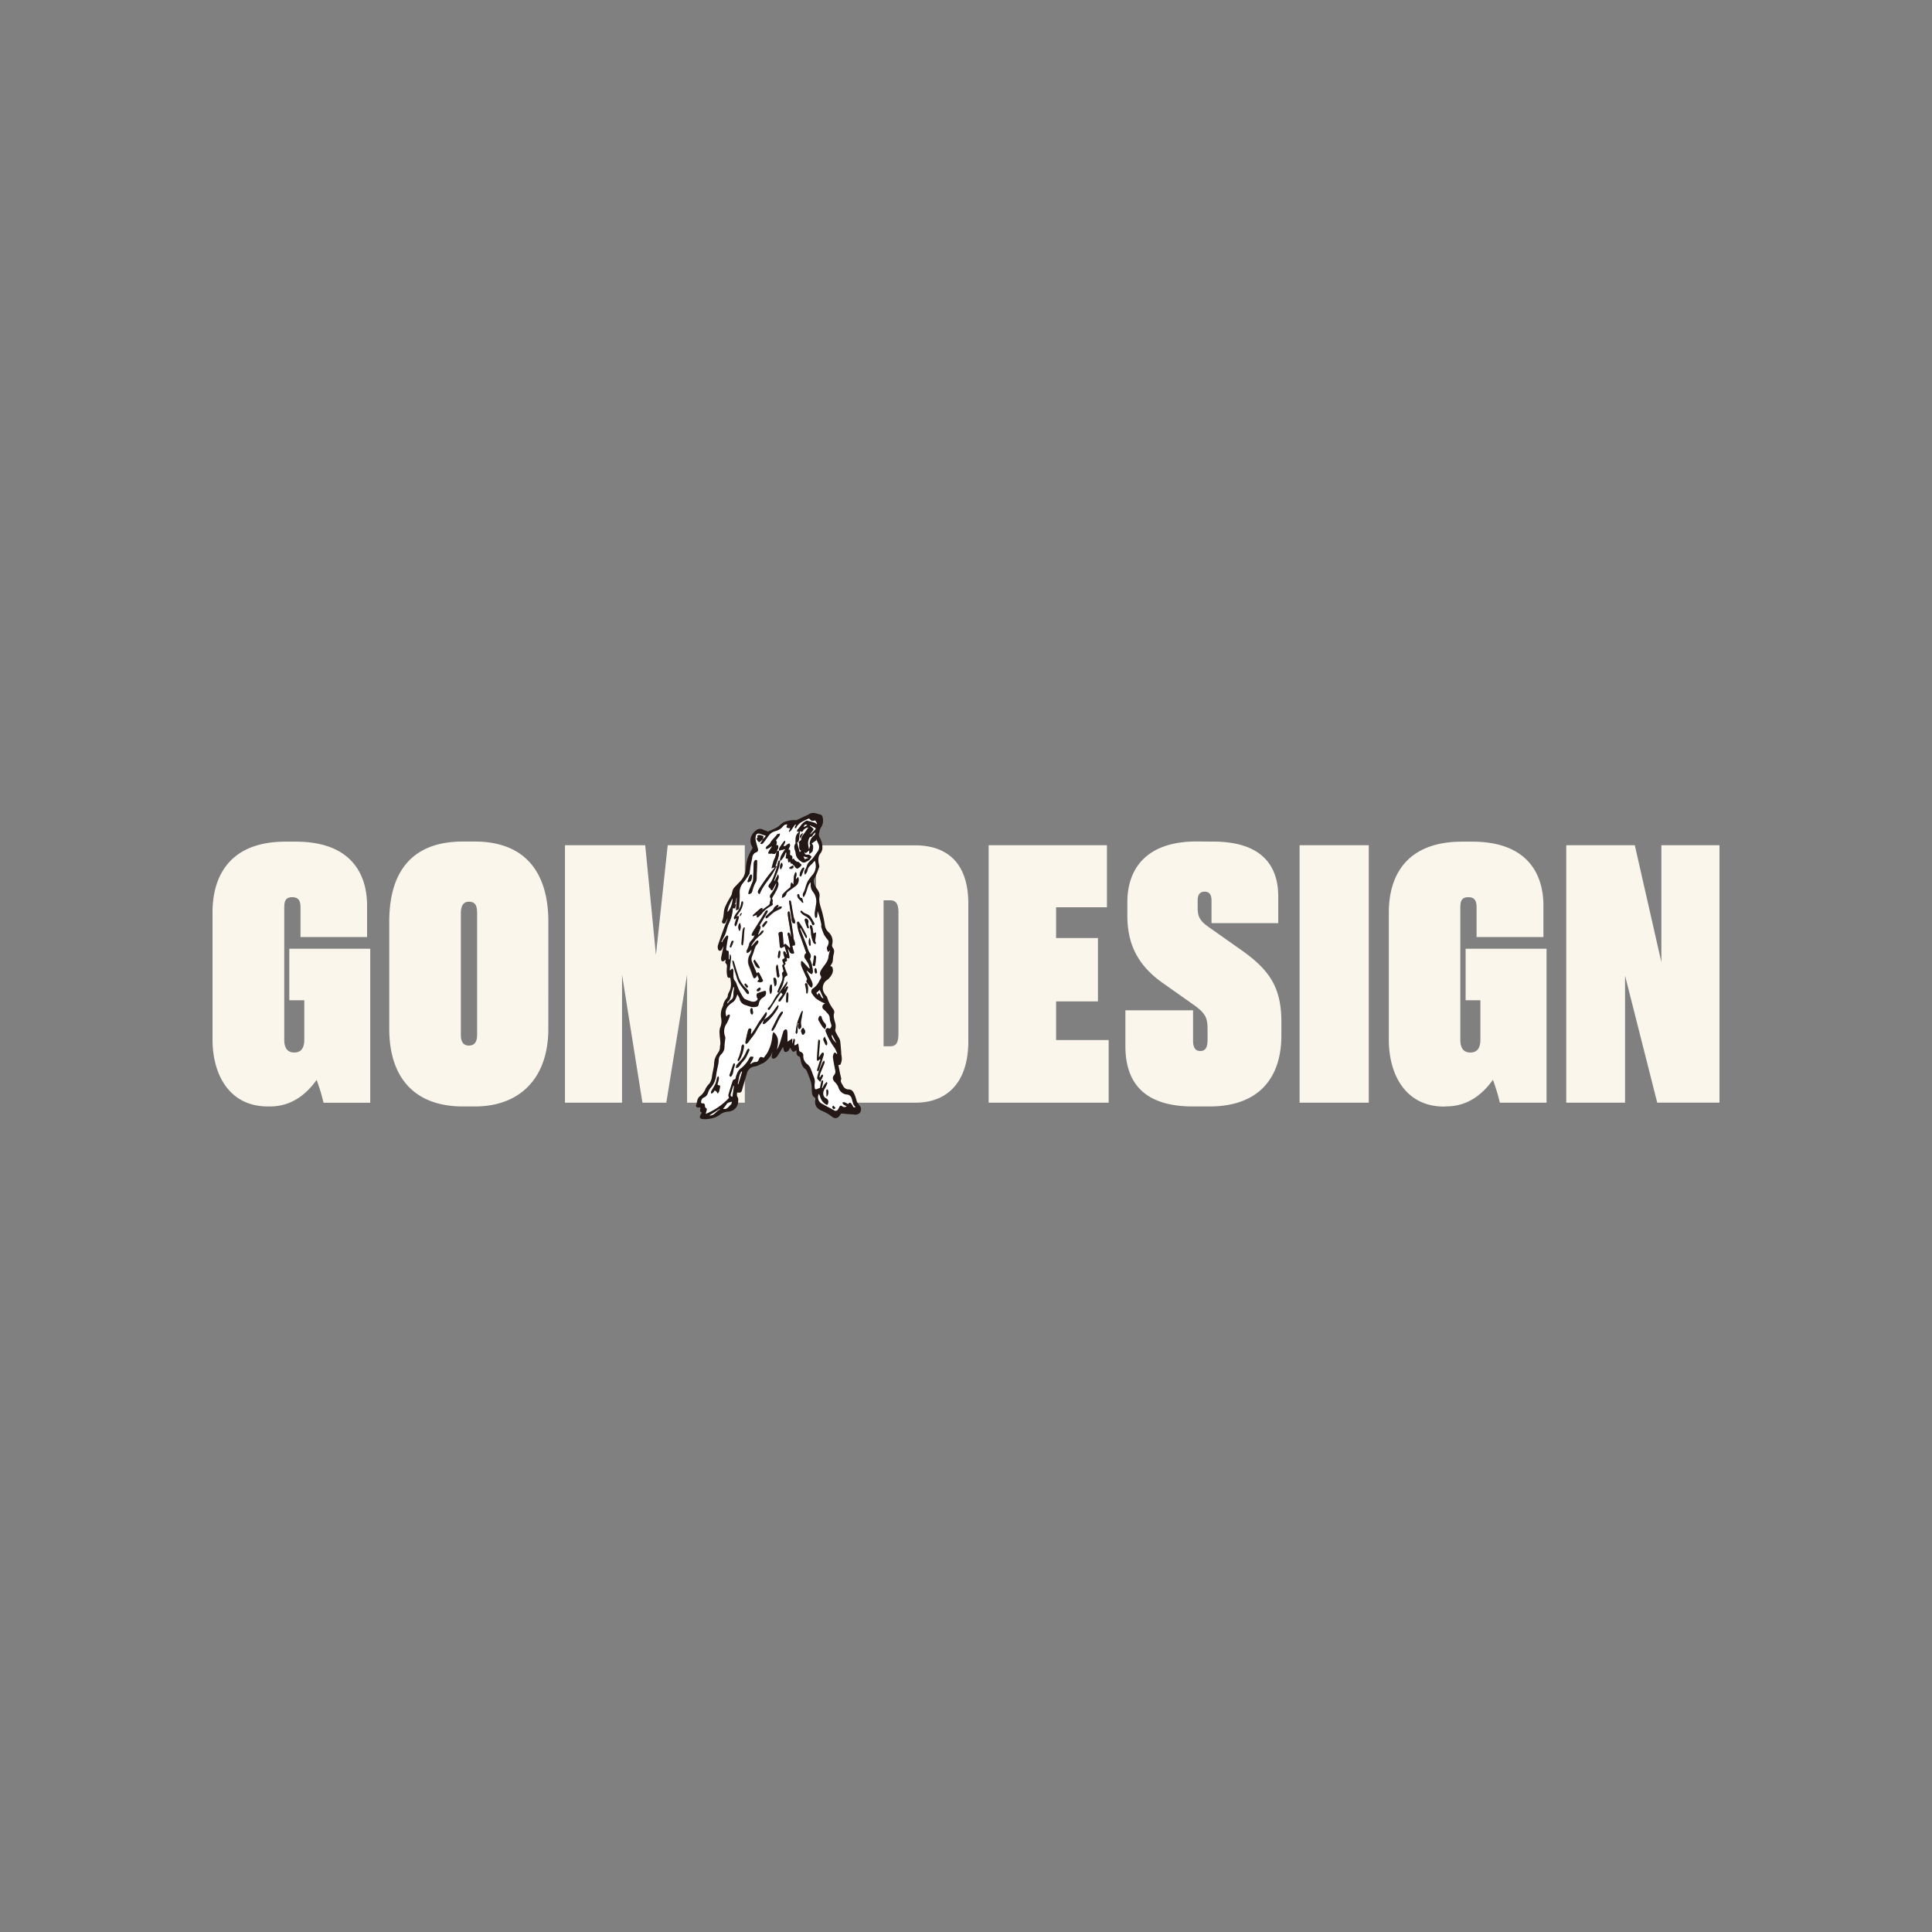 <svg id="레이어_1" data-name="레이어 1" xmlns="http://www.w3.org/2000/svg" viewBox="0 0 800 800"><rect x="0" y="0" width="800" height="800" fill="#808080" stroke="none"/><defs><style>.cls-1{fill:#faf6ec;}.cls-2{fill:#231815;}.cls-3{fill:none;stroke:#231815;stroke-miterlimit:10;stroke-width:0.55px;}.cls-4{fill:#fff;}</style></defs><path class="cls-1" d="M111.77,458.16c9.31,0,15.33-5.44,19.34-11a81,81,0,0,1,2.86,9.46h19.34V392.85H119.79v21.34H126v16.33c0,3.58-1.43,5.3-4.15,5.3s-4.15-1.72-4.15-5.3V375.81c0-2.72.57-4.3,3.29-4.3s3.44,1.58,3.44,4.3V388H152V375c0-12.89-6.45-26.49-29.5-26.49h-4.16C95.88,348.46,88,361.92,88,377.82v52.56c0,14.89,7.16,27.78,22.92,27.78Zm115.29-76.48c0-20.05-9.31-33.22-30.5-33.22h-4.87c-21.34,0-30.51,12.74-30.51,33.22v44.26c0,20.76,10.89,32.22,30.51,32.22h5c17.9,0,30.36-11,30.36-32.22Zm-29.5,46.83c0,3-1.14,4.44-3.44,4.44-2.14,0-3.29-1.43-3.29-4.44V378.24c0-3.29,1.15-4.86,3.29-4.86,2.72,0,3.44,1.57,3.44,4.86Zm36.38,28.08h23.63v-53l8.45,53h9.88l8.6-53v53h23.91V350H276.48l-4.87,45.4L267.17,350H233.94Zm104,0h41.25c12,0,21.77-7.31,21.77-25.5V374.23c0-18-9.88-24.2-22.06-24.2h-41Zm27.93-83.79h2.72c2.72,0,3.44,1.86,3.44,5.16v49.7c0,3.86-.72,5.58-3.44,5.58h-2.72ZM409.38,350V456.59h49.7V430.66H437.31v-16h17.33V388.41H437.31V375.67h21.05V350Zm86.07-1.57c-20.05,0-28.64,10.59-28.64,25.2v5.44c0,11.89,4.3,20.63,14.61,27.93l13.6,9.6c4.59,3.44,5,5.44,5,10v3.87c0,3-.72,4.73-3,4.73s-3-1.72-3-4.44V418.35H466V433.1c0,16.75,9.31,25.06,28.07,25.06h6.73c20.91,0,29.79-12.32,29.79-29.36v-5.58c0-14.18-4.72-21.49-16.75-29.94l-13.61-9.59c-3.44-2.44-4.3-4.3-4.3-7.74V372.8c0-2.43,1-3.58,2.87-3.58s2.86,1.15,2.86,3.58v9.45h27.64v-11c0-12.61-6.58-22.77-27.06-22.77ZM566.78,350H538.13V456.59h28.65Zm32.08,108.13c9.31,0,15.32-5.44,19.33-11a81,81,0,0,1,2.87,9.46h19.33V392.85H606.88v21.34H613v16.33c0,3.58-1.44,5.3-4.16,5.3s-4.15-1.72-4.15-5.3V375.81c0-2.72.57-4.3,3.29-4.3s3.44,1.58,3.44,4.3V388H639.1V375c0-12.89-6.44-26.49-29.5-26.49h-4.15c-22.49,0-30.37,13.46-30.37,29.36v52.56c0,14.89,7.16,27.78,22.92,27.78ZM648.55,350V456.59H672.9V404l13.32,52.57H712V350H687.94v48.41l-11-48.41Z"/><path class="cls-2" d="M302.57,404.39c-.83.41-1.06.33-1.23-.63a10.69,10.69,0,0,1-.14-2.26c0-1,.41-2-.51-2.82-.17-.16,0-.67,0-1s0-.65.08-1.23a13.82,13.82,0,0,1-1,1.15.8.8,0,0,1-.62.18c-.13,0-.26-.33-.27-.52a3.59,3.59,0,0,1,.06-1c.37-1.8.76-3.6,1.14-5.4l-.2-.1c-.14.22-.3.43-.42.66-.3.56-.55,1.14-.86,1.68a.51.51,0,0,1-.95,0,2.73,2.73,0,0,1-.13-1.51c.79-2.43,1.66-4.84,2.53-7.24.43-1.18,1-2.32,1.38-3.5a10.93,10.93,0,0,0,.32-1.63l-.25-.08-1,2.1a3.43,3.43,0,0,1-.47.84.63.63,0,0,1-.58,0c-.14-.1-.29-.42-.23-.54.84-1.69.57-3.6,1.07-5.33a25.4,25.4,0,0,1,2-4c.26-.51.63-1,.84-1.49s.24-1,.4-1.54A4.11,4.11,0,0,1,304,368a10.06,10.06,0,0,1,.92-1c.5-.53,1-1.07,1.52-1.59a8.8,8.8,0,0,0,2.69-6,16,16,0,0,1,.7-3.9,19,19,0,0,1,1.82-3.81,1,1,0,0,0,.07-1.16c-1.51-2.69-.42-5.21,1.88-6.76a2.33,2.33,0,0,1,2.34.06c.79.31,1.6.59,2.12.78,1.22-.54,2.23-1,3.22-1.44a9.37,9.37,0,0,0,1.44-.9,10.88,10.88,0,0,1,2-1.61,13.17,13.17,0,0,1,3.19-.78,15.32,15.32,0,0,1,1.92,0c.14,0,.28-.13.42-.2,1.5-.7,3-1.39,4.5-2.1a8.45,8.45,0,0,1,1-.55c1.35-.43,2.58.24,3.85.5a.89.89,0,0,1,.61.48,4.87,4.87,0,0,1-.51,4.51,4.52,4.52,0,0,0-.55,1.2,8.07,8.07,0,0,1-.15.88,2.81,2.81,0,0,0,.33,2.61,7.63,7.63,0,0,1,.93,3.77,3.44,3.44,0,0,1-.61,2c-1.37,1.66-1.17,3.46-.75,5.32,0,.19.14.4.08.55-.56,1.47-1.06,3-1.76,4.36a3,3,0,0,0-.55,1.69,5.31,5.31,0,0,0,1,2.71c.67,1,1.65,2.17,1.4,3.64-.39,2.22.46,4.21,1.05,6.27a50.45,50.45,0,0,1,1.18,5.72,5.17,5.17,0,0,0,1.47,2.84,4.84,4.84,0,0,1,1.72,3.63c0,.38-.08.76-.13,1.13a2,2,0,0,0,.35,1.86c.67.78.35,1.85.12,2.83-.16.69-.15,1.43-.25,2.14a2.74,2.74,0,0,1-.26,1c-.91,1.48-1.87,2.93-2.84,4.44a1.84,1.84,0,0,0,1.46-1.32,4.08,4.08,0,0,1,.4-1.06.88.88,0,0,1,.62-.41.76.76,0,0,1,.52.51,3,3,0,0,1-.14,2.2,6.68,6.68,0,0,1-2.46,2.85,4.35,4.35,0,0,0-1.36,4.17,5.54,5.54,0,0,0,1.48,2.59,1.42,1.42,0,0,1,.29.56,15.67,15.67,0,0,0,2.58,4.92,1.68,1.68,0,0,1,.28,1.31c-.46,1.3,0,2.49.26,3.69a5.3,5.3,0,0,1,.21,3.08,1.94,1.94,0,0,0,.23,1.33c.46.95,1,1.84,1.52,2.79a3.71,3.71,0,0,1,.31,1.24c.12,1,.2,2,.29,3.08.06.76.09,1.53.15,2.3a8.79,8.79,0,0,1,.18,1.67,6.53,6.53,0,0,1-.51,2c-.07.15-.63.09-1,.13.06.24.14.49.19.75.19,1,.37,1.92.56,2.87.12.58.27,1.16.4,1.74.05.24.17.51.1.71-.49,1.27.42,2.14.91,3.09a2.77,2.77,0,0,0,2.41,1.47c1.35,0,1.78.94,2.2,1.86s.69,2,1,3a1,1,0,0,0,.13.29c.47.66.94,1.31,1.42,2a2.14,2.14,0,0,1-.37,2.19,2.45,2.45,0,0,1-1.9.54c-1-.16-2.06-.16-3.09-.24-.7-.06-1.39-.17-2.09-.2-.25,0-.63.08-.73.26-1,1.76-2,2.18-3.49.91a17.53,17.53,0,0,0-4.17-2.33c-1.71-.82-2.76-2-2.42-4.11a1.26,1.26,0,0,0-.68-1.55c-.4-.21-.59-1-.67-1.59-.14-1-.08-2-.18-2.94a8.25,8.25,0,0,0-.39-1.89c-.43-1.26-.91-2.5-1.42-3.74a3.11,3.11,0,0,0-.84-1.35c-1.48-1.06-1.68-2.69-2-4.25-.12-.54-.21-.91-.77-1.08a1.08,1.08,0,0,1-.78-1.19c0-.46-.07-.92-.12-1.46a5.26,5.26,0,0,0-.51.24c-1.07.69-1.06.68-1.67-.48a8.34,8.34,0,0,0-.8-1c-.13.36-.2.64-.32.9a2,2,0,0,1-.49.77c-.95.67-1.27.52-1.51-.63-.08-.42-.18-.83-.28-1.27-.14.05-.25.06-.28.12-.85,1.35-1.65,2.74-2.54,4.07a2.4,2.4,0,0,1-1.2.84c-.49.15-.63-.28-.56-.73a16,16,0,0,0,.25-3.06c-.21.43-.44.86-.63,1.29a6.89,6.89,0,0,1-.75,1.77c-1,1.14-1.94,2.43-3.54,2.9-.35.1-.65.38-1,.52a6,6,0,0,1-1.59.56,4,4,0,0,0-3.55,3c-.67,2.36-1.42,4.7-2.06,7.07-.18.66-.49.82-1.09.75-.27,0-.55,0-.93,0,0,.81-.29,1.55.27,2.37.29.42.17,1.15.17,1.74A4,4,0,0,1,301.7,460a6.75,6.75,0,0,0-3.85,1.39,7.65,7.65,0,0,1-2.47,1.24,14.09,14.09,0,0,1-2.9.51,5.62,5.62,0,0,1-2-.14c-.59-.15-.39-.69-.22-1.08s.49-.9.78-1.42c-.86-.12-1-.55-.79-1.26s-.08-1.05-.87-.92c-.55.09-1.1-.11-.86-.68.47-1.16.32-2.64,1.44-3.48a7.64,7.64,0,0,0,2.52-3.39,10.19,10.19,0,0,1,1.55-2,6.94,6.94,0,0,0,1.08-3.22c.23-1.44.58-2.86.81-4.3a15.87,15.87,0,0,1,.25-2.41,10.75,10.75,0,0,1,1.38-2.75,4.08,4.08,0,0,0,.83-2.4c0-.62.23-1.25.19-1.86-.06-1.27-.28-2.54-.33-3.81a6.08,6.08,0,0,1,.22-2.45,6.87,6.87,0,0,0,.44-4,7.33,7.33,0,0,1,.63-4.68c.23-.49.23-1.1.46-1.6a7.28,7.28,0,0,1,1.07-1.7,2,2,0,0,0,.58-1.36,3.22,3.22,0,0,1,.52-1.36c1.09-2.11.77-4.3.37-6.49m13.44-57,1.08-1.36-2.51-.85c-.78-.27-1.41-.05-1.61.73a4.38,4.38,0,0,0-.11,1.9c.23,1.22.65,2.4.95,3.6a1.09,1.09,0,0,1-.73,1.43,2.52,2.52,0,0,0-1.63,2.22c-.18,1.15-.49,2.28-.69,3.42-.16.91-.25,1.82-.37,2.73a1.53,1.53,0,0,1-.14.62,38.94,38.94,0,0,1-2.63,3.72,6,6,0,0,0-1.36,4.47c.07,1.9-.13,3.81-.25,5.72-.05.85-.65,1-1.33,1.05.13-1.78.25-3.49.38-5.21-.62.94.11,2.28-1.18,3l.57-.26.25.1a16.85,16.85,0,0,1-.38,1.71,4.63,4.63,0,0,1-.82-.12,2.34,2.34,0,0,0-.12.53,15.08,15.08,0,0,1-1.68,5.93,24.63,24.63,0,0,0-.92,2.87,15.24,15.24,0,0,1-.61,1.76c-.47,1-1,1.93-1.51,2.89l.29.15a6.55,6.55,0,0,1,.5-1,11,11,0,0,1,1.22-1.57c.42-.42.83-.24.83.36a7.35,7.35,0,0,1-.26,1.27c-.2,1.17-.4,2.35-.54,3.53-.05.43-.05,1,.69.91.1,0,.3.31.32.49a12.5,12.5,0,0,1,0,1.37v1.69h.3c.06-.74.11-1.49.17-2.23.73.86.5,1.78.39,2.71-.17,1.35-.29,2.71-.43,4.07l.24,0a1.83,1.83,0,0,1,.32-.36,5.64,5.64,0,0,1,.63-.4,3.65,3.65,0,0,1,.31.71c0,.35,0,.71,0,1.06.06,1.24-.16,2.51.82,3.57a4.83,4.83,0,0,1,.62,1.38c.34.79.63,1.6,1,2.36.46.93,1,1.82,1.51,2.7a2.38,2.38,0,0,0,.86.89,18.87,18.87,0,0,0,2.44.93,2.13,2.13,0,0,0,2.84-1c-.59-.63-.7-2.09-.12-2.33a27.88,27.88,0,0,1,2.84-1c.51-.15.72.17.72.62a2.15,2.15,0,0,1-1.09,2,3.66,3.66,0,0,0-1.92,2.67c-.17,1.06-.44,1.18-1.52,1.36a7.92,7.92,0,0,1-3.88-.76,3.4,3.4,0,0,1-2.57-2.69,6.93,6.93,0,0,0-.92-1.75c-.47,1.41-.82,2.59-2,3.3a7,7,0,0,0-1,.75A4.23,4.23,0,0,0,300.8,421a3.35,3.35,0,0,1,.6-.68,2.56,2.56,0,0,1,.71-.21c0,.22.18.48.12.66a18.17,18.17,0,0,1-1.31,3.07,5.64,5.64,0,0,0-.68,5.34,1.91,1.91,0,0,1,.1.79c-.1,1.16-.31,2.32-.34,3.48a4.27,4.27,0,0,1-1.34,3.13,3.46,3.46,0,0,0-1.05,2.42,10.87,10.87,0,0,1-.12,1.39c-.31,1.71-.79,3.41-.94,5.13a9.42,9.42,0,0,1-2.22,4.92,5.85,5.85,0,0,0-1.17,2.18,2.82,2.82,0,0,1-1.65,1.82,2.09,2.09,0,0,0-1.17,1.74c-.07.48,0,.73.55.71a.84.84,0,0,1,1,.87c0,.34.1.84.34,1,.76.47.38,1,.24,1.56-.06.26-.13.51-.23.93a26.72,26.72,0,0,0,9.62-6.6c-.11-.54-.34-.95-.25-1.28.55-1.94,1.16-3.86,1.79-5.78.08-.24.36-.59.56-.59.54,0,.61-.33.7-.71A5.71,5.71,0,0,1,305,445a6.15,6.15,0,0,1,1.4-2.25,12.81,12.81,0,0,0,3.92-4.52c.13-.26.34-.6.57-.65a.66.66,0,1,1,.93.93c-.36.66-.77,1.3-1.16,1.94l.22.16a6,6,0,0,1,.87-.58,2.28,2.28,0,0,1,1.06-.29,1.17,1.17,0,0,0,1.32-.83c.57-1.39.81-1.47,2.1-.89.44-.58.93-1.14,1.31-1.76a16.51,16.51,0,0,0,2.28-7.53,7.16,7.16,0,0,1,.47-1.43c2.6,2.18,1.9,4.74,1.46,7.32a17.22,17.22,0,0,0,1.27-3c.47-1.49.88-3,1.35-4.51a1.5,1.5,0,0,1,.45-.66c.53-.46,1.1-.25,1.18.43a16.18,16.18,0,0,1,.1,1.71c0,.87,0,1.74,0,2.7l2-1.33V432h.1c.14-.62.27-1.24.41-1.87l.31.05c.73.84-.39,1.93.23,2.77l1.41-.83c.12,1,.26,1.75.31,2.53a1,1,0,0,0,.77,1,1.49,1.49,0,0,1,1,1.61,4,4,0,0,0,1.37,3.2A5.18,5.18,0,0,1,335.4,442c.62,1.29,1,2.68,1.55,4a4.28,4.28,0,0,1,.49,2.52,7.27,7.27,0,0,0,0,2c.06.6.42.69.94.44s.84-.34,1.22-.49c.18-.86.34-1.82.59-2.75,0-.19.39-.3.59-.45a2,2,0,0,1,.17.72c-.15.84-.36,1.67-.54,2.5l.2.09a13.52,13.52,0,0,1,.75-1.41,13.37,13.37,0,0,1,1-1.16c.24.28.33.46.28.57a13.62,13.62,0,0,1-1.06,2.25c-.94,1.4-.83,3.24.5,4a1.54,1.54,0,0,1,.91,2c-.16.74-.4.92-1,.5a5.41,5.41,0,0,1-2.37-3.26,6.76,6.76,0,0,0-.48-1.09,3,3,0,0,0,1.38,4.15c1.6.91,3.23,1.74,4.83,2.63a1.15,1.15,0,0,0,1.75-.36,6.39,6.39,0,0,0,.5-.93c.3-.63.79-.72,1.25-.32s1.11.39,1.85,0a8.24,8.24,0,0,1-1.31-.7,3.78,3.78,0,0,1-.57-.86c.32-.05.67-.22.93-.12a10.33,10.33,0,0,1,1.48.76c.52-.67.91-.74,1.38-.16a10.49,10.49,0,0,1,.84,1.49h.95a5.26,5.26,0,0,1-.93-1.16c-.31-.79-.48-1.64-.73-2.46a2.17,2.17,0,0,0-2.06-1.66,4,4,0,0,1-3.41-2.89,6,6,0,0,0-1.4-2.15c-1-.91-1.31-2-.42-3a2.28,2.28,0,0,0,.41-2.17c-.32-1.77-.71-3.53-.93-5.31a3.86,3.86,0,0,1,.54-1.75c0-.08.42-.1.59,0s.28.32.42.48l.26-.14a13.11,13.11,0,0,0-1.15-2.45,28,28,0,0,1-3.56-6.51,1.18,1.18,0,0,1,.46-1.58c.27-.15.77.1,1.27.18.71-1,.7-1,.33-2.28a6.45,6.45,0,0,1-.46-1.89,2.81,2.81,0,0,0-.84-2.05,12.38,12.38,0,0,0-1.71-1.76,1.36,1.36,0,0,1,.7-2.39c-.56-.25-1.11-.44-1.62-.73a14.3,14.3,0,0,1-2.38-1.51,15,15,0,0,1-1.46-1.86,1.48,1.48,0,0,1,.15-2,7.42,7.42,0,0,0,2.87-3.33c.28-.65,1.06-1.25.59-2-.64-1.07-.23-1.88.33-2.78,1.08-1.71,2.71-3.13,2.87-5.37a14,14,0,0,1,.66-2.48,4.21,4.21,0,0,0-.63.65.66.66,0,0,1-.41-.27c-.18-.61-.55-1.18-.13-1.88a4.9,4.9,0,0,0,.55-1.6,1.49,1.49,0,0,0-.17-1,22.46,22.46,0,0,1-1.68-2.3,20.36,20.36,0,0,1-1.18-3.34c-.11-.35.07-.77,0-1.12-.24-1.15-.53-2.28-.84-3.41-.19-.66-.46-1.3-.69-1.92-.06.8-.09,1.56-.19,2.32,0,.18-.27.36-.46.48s-.35-.18-.37-.31a6.56,6.56,0,0,1-.18-1.7c.11-1.14.36-2.26.52-3.4a6.59,6.59,0,0,0-1.05-5.21,4.4,4.4,0,0,1-1.08-3.49c0-.16-.08-.33-.16-.65-1.51,1.87-1.35,4.33-2.83,6.18a1.61,1.61,0,0,1-.16-1.74,11.88,11.88,0,0,0,.79-1.79,18.4,18.4,0,0,1,1-2.91,20.9,20.9,0,0,1,2.24-3,5.75,5.75,0,0,0,.78-5.69c-.24.27-.48.53-.7.8-.78,1-2,1.64-2.25,3a4.18,4.18,0,0,1-.45,1.22,4.45,4.45,0,0,1-.67.76,2,2,0,0,1,.19-2.24,7.57,7.57,0,0,0,.63-1.57,5.54,5.54,0,0,1,.74-1.3c.5-.59,1.15-1.07,1.64-1.67.66-.81,1.25-1.69,1.84-2.56a3.17,3.17,0,0,0,.61-3.29c-.33-.71-.66-1.41-1-2.12l.32.35-2.17,1.45c1,1,.5,2.08.44,3,0,.48-.81.9-1.25,1.35l-.22-.16v-1.31l-1.51,1.2-.34-.54c-.14.82.23,1.21,1.24,1.08.84-.12,1.11.55,1.63.88a12.8,12.8,0,0,1-.77,1.15,2.19,2.19,0,0,1-.58.45c-1.95,1.19-2.13,1.1-3.86-.23a4.12,4.12,0,0,1-1.43-2.82c-.19-1.32-1.12-2.63-.07-4,.08-.09,0-.3,0-.46,0-1.43-.15-2.92,1.15-4a1.5,1.5,0,0,0,.26-.43l-.8,0a2.59,2.59,0,0,1,.22-.87,13.36,13.36,0,0,0,1.19-1.44,6,6,0,0,1,2.43-2.22.66.66,0,0,1,.46-.05c1.05.28,2.1.56,3.13.89a3.11,3.11,0,0,1,.75.56c.2-.25.2-.25-.62-1.54-.56.08-1.06.3-1.43.16s-.77-.64-1.14-1c-.37.17-.75.32-1.11.5-1.64.81-3.36,1.52-4.17,3.37-.05.12-.29.15-.44.21-.06-.16-.22-.35-.18-.47a9.23,9.23,0,0,1,.53-1l-.15-.14a3.16,3.16,0,0,0-.51.45c-.49.69-.93,1.41-1.43,2.09a4.29,4.29,0,0,1-.72.61l-.2-.19.6-1.38c-1.71-.11-1.8-.22-1.19-1.52a1.88,1.88,0,0,0-1.9.86,5.8,5.8,0,0,1-3,1.86,4.73,4.73,0,0,0-2.64,1.67c-.81,1-1.54,2.11-2.33,3.16-.32.42-.71.75-1.37.35l1.21-1.94Zm15.71,4.86c-.25-.19-.5-.29-.6-.47-.54-.93.09-2.05-.48-3,0-.05.12-.23.22-.32.27-.25.56-.49.87-.75-.18-1.12.6-1.84,1.23-2.66s1.15-1.65,1.7-2.45a3.1,3.1,0,0,0-2.27,1.48c-.26.38-.48.59-1-.12a15.14,15.14,0,0,0-.49,2.41c0,1,.06,2-.87,2.48l1.08,4,.57-.61M304,408.82l-.32-.06c-.28.95-.61,1.89-.84,2.86s-.36,2.3-1.4,3.08c-.17.13-.2.44-.3.67l.18.11c.39-.44.69-1,1.17-1.3,1.23-.66,1.25-1.73,1.21-2.87a4.36,4.36,0,0,1,0-.72c.08-.59.17-1.18.25-1.77m-4.62,50.32c1.74.44,2.33-1,3.3-1.84.23-.19.22-.65.36-1.14-.92.34-1.74.27-2.23,1.08a19.25,19.25,0,0,1-1.43,1.9m36.1-109.27c0-.06-.24-.19-.25-.33a4.51,4.51,0,0,1,1.88-3.64,1.45,1.45,0,0,0,.5-1.21,4.67,4.67,0,0,0-.92.91c-.24.29-.44.81-.71.85-.85.13-1,.78-1.2,1.37-.44,1.29-.05,2.55.2,3.92.19-.69.34-1.25.5-1.87m-34.3,27.78c1.18-.93,2.2-3.73,2.11-5.72-.86,1.85-1.94,3.61-2.11,5.72M341,413.41l-1.56-3.52L338,411.17l.51.82.41-.83c1,.47.78,2.06,2.05,2.25M303.9,449.68l-.24-.06c-.35,1.11-.69,2.23-1.05,3.34-.19.6-.12,1.06.66,1.22l.63-4.5m1.57-.84.23.13,1.59-5.18-.34-.1c-1,1.56-1,3.42-1.48,5.15m30-103.54.22.12c.65-.67,1.32-1.33,1.95-2,.09-.1.07-.49,0-.54-.7-.39-1.43-.75-2.16-1.09-.06,0-.23.18-.19.15a7.24,7.24,0,0,1,1.59,1.34c.11.16-.49.82-.78,1.24-.19.27-.41.53-.61.79M293.69,461.9c2.18.19,2.79-1.9,4.38-2.45a1.64,1.64,0,0,1-.14-.22l-4.24,2.67m50.87-33.46c-.5.63.28,2.18,1.75,3.48l-1.75-3.48M332.7,354.6l.51,1.18,1.54-.56-2.05-.62m1.6-13c-.78-.49-1.37-.13-1.48.86l1.48-.86"/><path class="cls-3" d="M302.57,404.39c-.83.41-1.06.33-1.23-.63a10.69,10.69,0,0,1-.14-2.26c0-1,.41-2-.51-2.82-.17-.16,0-.67,0-1s0-.65.08-1.23a13.82,13.82,0,0,1-1,1.15.8.8,0,0,1-.62.18c-.13,0-.26-.33-.27-.52a3.59,3.59,0,0,1,.06-1c.37-1.8.76-3.6,1.14-5.4l-.2-.1c-.14.22-.3.43-.42.66-.3.56-.55,1.14-.86,1.68a.51.51,0,0,1-.95,0,2.73,2.73,0,0,1-.13-1.51c.79-2.43,1.66-4.84,2.53-7.24.43-1.18,1-2.32,1.38-3.5a10.93,10.93,0,0,0,.32-1.63l-.25-.08-1,2.1a3.43,3.43,0,0,1-.47.84.63.63,0,0,1-.58,0c-.14-.1-.29-.42-.23-.54.84-1.69.57-3.6,1.07-5.33a25.4,25.4,0,0,1,2-4c.26-.51.63-1,.84-1.49s.24-1,.4-1.54A4.11,4.11,0,0,1,304,368a10.06,10.06,0,0,1,.92-1c.5-.53,1-1.07,1.52-1.59a8.8,8.8,0,0,0,2.69-6,16,16,0,0,1,.7-3.9,19,19,0,0,1,1.82-3.81,1,1,0,0,0,.07-1.16c-1.51-2.69-.42-5.21,1.88-6.76a2.33,2.33,0,0,1,2.34.06c.79.31,1.6.59,2.12.78,1.22-.54,2.23-1,3.22-1.44a9.37,9.37,0,0,0,1.44-.9,10.88,10.88,0,0,1,2-1.61,13.17,13.17,0,0,1,3.19-.78,15.32,15.32,0,0,1,1.92,0c.14,0,.28-.13.42-.2,1.5-.7,3-1.39,4.5-2.1a8.45,8.45,0,0,1,1-.55c1.35-.43,2.58.24,3.85.5a.89.89,0,0,1,.61.48,4.87,4.87,0,0,1-.51,4.51,4.52,4.52,0,0,0-.55,1.2,8.07,8.07,0,0,1-.15.88,2.81,2.81,0,0,0,.33,2.61,7.63,7.63,0,0,1,.93,3.77,3.44,3.44,0,0,1-.61,2c-1.37,1.66-1.17,3.46-.75,5.32,0,.19.14.4.08.55-.56,1.47-1.06,3-1.76,4.36a3,3,0,0,0-.55,1.69,5.31,5.31,0,0,0,1,2.71c.67,1,1.65,2.17,1.4,3.64-.39,2.22.46,4.21,1.05,6.27a50.45,50.45,0,0,1,1.18,5.72,5.17,5.17,0,0,0,1.47,2.84,4.84,4.84,0,0,1,1.72,3.63c0,.38-.08.76-.13,1.13a2,2,0,0,0,.35,1.86c.67.78.35,1.85.12,2.83-.16.69-.15,1.43-.25,2.14a2.74,2.74,0,0,1-.26,1c-.91,1.48-1.87,2.93-2.84,4.44a1.84,1.84,0,0,0,1.46-1.32,4.08,4.08,0,0,1,.4-1.06.88.88,0,0,1,.62-.41.76.76,0,0,1,.52.51,3,3,0,0,1-.14,2.2,6.68,6.68,0,0,1-2.46,2.85,4.35,4.35,0,0,0-1.36,4.17,5.54,5.54,0,0,0,1.48,2.59,1.42,1.42,0,0,1,.29.56,15.67,15.67,0,0,0,2.58,4.92,1.68,1.68,0,0,1,.28,1.31c-.46,1.3,0,2.49.26,3.69a5.3,5.3,0,0,1,.21,3.08,1.94,1.94,0,0,0,.23,1.33c.46.95,1,1.84,1.52,2.79a3.71,3.71,0,0,1,.31,1.24c.12,1,.2,2,.29,3.08.06.76.09,1.53.15,2.3a8.79,8.79,0,0,1,.18,1.67,6.53,6.53,0,0,1-.51,2c-.07.15-.63.09-1,.13.06.24.14.49.19.75.19,1,.37,1.92.56,2.87.12.58.27,1.16.4,1.74.05.24.17.51.1.71-.49,1.27.42,2.14.91,3.09a2.77,2.77,0,0,0,2.41,1.47c1.35,0,1.78.94,2.2,1.86s.69,2,1,3a1,1,0,0,0,.13.29c.47.66.94,1.31,1.42,2a2.14,2.14,0,0,1-.37,2.19,2.45,2.45,0,0,1-1.9.54c-1-.16-2.06-.16-3.09-.24-.7-.06-1.39-.17-2.09-.2-.25,0-.63.08-.73.26-1,1.76-2,2.18-3.49.91a17.53,17.53,0,0,0-4.17-2.33c-1.71-.82-2.76-2-2.42-4.11a1.26,1.26,0,0,0-.68-1.55c-.4-.21-.59-1-.67-1.59-.14-1-.08-2-.18-2.94a8.25,8.25,0,0,0-.39-1.89c-.43-1.26-.91-2.5-1.42-3.74a3.11,3.11,0,0,0-.84-1.35c-1.48-1.06-1.68-2.69-2-4.25-.12-.54-.21-.91-.77-1.08a1.08,1.08,0,0,1-.78-1.19c0-.46-.07-.92-.12-1.46a5.26,5.26,0,0,0-.51.24c-1.07.69-1.06.68-1.67-.48a8.34,8.34,0,0,0-.8-1c-.13.36-.2.64-.32.9a2,2,0,0,1-.49.77c-.95.67-1.27.52-1.51-.63-.08-.42-.18-.83-.28-1.27-.14.05-.25.06-.28.12-.85,1.35-1.65,2.74-2.54,4.07a2.4,2.4,0,0,1-1.2.84c-.49.15-.63-.28-.56-.73a16,16,0,0,0,.25-3.06c-.21.43-.44.86-.63,1.29a6.89,6.89,0,0,1-.75,1.77c-1,1.14-1.94,2.43-3.54,2.9-.35.1-.65.38-1,.52a6,6,0,0,1-1.59.56,4,4,0,0,0-3.55,3c-.67,2.36-1.42,4.7-2.06,7.07-.18.66-.49.82-1.09.75-.27,0-.55,0-.93,0,0,.81-.29,1.55.27,2.37.29.42.17,1.15.17,1.74A4,4,0,0,1,301.7,460a6.75,6.75,0,0,0-3.85,1.39,7.65,7.65,0,0,1-2.47,1.24,14.09,14.09,0,0,1-2.9.51,5.62,5.62,0,0,1-2-.14c-.59-.15-.39-.69-.22-1.08s.49-.9.78-1.42c-.86-.12-1-.55-.79-1.26s-.08-1.05-.87-.92c-.55.09-1.1-.11-.86-.68.47-1.16.32-2.64,1.44-3.48a7.64,7.64,0,0,0,2.52-3.39,10.19,10.19,0,0,1,1.55-2,6.94,6.94,0,0,0,1.08-3.22c.23-1.44.58-2.86.81-4.3a15.87,15.87,0,0,1,.25-2.41,10.75,10.75,0,0,1,1.38-2.75,4.08,4.08,0,0,0,.83-2.4c0-.62.23-1.25.19-1.86-.06-1.27-.28-2.54-.33-3.81a6.08,6.08,0,0,1,.22-2.45,6.87,6.87,0,0,0,.44-4,7.33,7.33,0,0,1,.63-4.68c.23-.49.23-1.1.46-1.6a7.28,7.28,0,0,1,1.07-1.7,2,2,0,0,0,.58-1.36,3.22,3.22,0,0,1,.52-1.36C303.29,408.77,303,406.58,302.57,404.39Zm13.44-57,1.08-1.36-2.51-.85c-.78-.27-1.41-.05-1.61.73a4.38,4.38,0,0,0-.11,1.9c.23,1.22.65,2.4.95,3.6a1.09,1.09,0,0,1-.73,1.43,2.52,2.52,0,0,0-1.63,2.22c-.18,1.15-.49,2.28-.69,3.42-.16.91-.25,1.82-.37,2.73a1.53,1.53,0,0,1-.14.62,38.94,38.94,0,0,1-2.63,3.72,6,6,0,0,0-1.36,4.47c.07,1.9-.13,3.81-.25,5.72-.05.85-.65,1-1.33,1.05.13-1.78.25-3.49.38-5.21-.62.94.11,2.28-1.18,3l.57-.26.25.1a16.85,16.85,0,0,1-.38,1.71,4.63,4.63,0,0,1-.82-.12,2.34,2.34,0,0,0-.12.53,15.08,15.08,0,0,1-1.68,5.93,24.63,24.63,0,0,0-.92,2.87,15.24,15.24,0,0,1-.61,1.76c-.47,1-1,1.93-1.51,2.89l.29.15a6.55,6.55,0,0,1,.5-1,11,11,0,0,1,1.22-1.57c.42-.42.83-.24.83.36a7.35,7.35,0,0,1-.26,1.27c-.2,1.17-.4,2.35-.54,3.53-.05.43-.05,1,.69.91.1,0,.3.31.32.49a12.5,12.5,0,0,1,0,1.37v1.69h.3c.06-.74.11-1.49.17-2.23.73.86.5,1.78.39,2.71-.17,1.35-.29,2.71-.43,4.07l.24,0a1.83,1.83,0,0,1,.32-.36,5.64,5.64,0,0,1,.63-.4,3.65,3.65,0,0,1,.31.71c0,.35,0,.71,0,1.06.06,1.24-.16,2.51.82,3.57a4.83,4.83,0,0,1,.62,1.38c.34.79.63,1.6,1,2.36.46.93,1,1.82,1.51,2.7a2.38,2.38,0,0,0,.86.89,18.87,18.87,0,0,0,2.44.93,2.13,2.13,0,0,0,2.84-1c-.59-.63-.7-2.09-.12-2.33a27.88,27.88,0,0,1,2.84-1c.51-.15.72.17.72.62a2.15,2.15,0,0,1-1.09,2,3.66,3.66,0,0,0-1.92,2.67c-.17,1.06-.44,1.18-1.52,1.36a7.92,7.92,0,0,1-3.88-.76,3.4,3.4,0,0,1-2.57-2.69,6.93,6.93,0,0,0-.92-1.75c-.47,1.41-.82,2.59-2,3.3a7,7,0,0,0-1,.75A4.23,4.23,0,0,0,300.8,421a3.35,3.35,0,0,1,.6-.68,2.56,2.56,0,0,1,.71-.21c0,.22.18.48.12.66a18.17,18.17,0,0,1-1.31,3.07,5.64,5.64,0,0,0-.68,5.34,1.91,1.91,0,0,1,.1.79c-.1,1.16-.31,2.32-.34,3.48a4.27,4.27,0,0,1-1.34,3.13,3.46,3.46,0,0,0-1.05,2.42,10.87,10.87,0,0,1-.12,1.39c-.31,1.71-.79,3.41-.94,5.13a9.42,9.42,0,0,1-2.22,4.92,5.85,5.85,0,0,0-1.17,2.18,2.82,2.82,0,0,1-1.65,1.82,2.09,2.09,0,0,0-1.17,1.74c-.07.48,0,.73.55.71a.84.84,0,0,1,1,.87c0,.34.1.84.34,1,.76.47.38,1,.24,1.56-.06.26-.13.51-.23.93a26.72,26.72,0,0,0,9.62-6.6c-.11-.54-.34-.95-.25-1.28.55-1.94,1.16-3.86,1.79-5.78.08-.24.36-.59.56-.59.54,0,.61-.33.7-.71A5.71,5.71,0,0,1,305,445a6.15,6.15,0,0,1,1.4-2.25,12.81,12.81,0,0,0,3.92-4.52c.13-.26.34-.6.57-.65a.66.66,0,1,1,.93.93c-.36.66-.77,1.3-1.16,1.94l.22.16a6,6,0,0,1,.87-.58,2.28,2.28,0,0,1,1.06-.29,1.17,1.17,0,0,0,1.32-.83c.57-1.39.81-1.47,2.1-.89.44-.58.93-1.14,1.31-1.76a16.51,16.51,0,0,0,2.28-7.53,7.16,7.16,0,0,1,.47-1.43c2.6,2.18,1.9,4.74,1.46,7.32a17.22,17.22,0,0,0,1.27-3c.47-1.49.88-3,1.35-4.51a1.5,1.5,0,0,1,.45-.66c.53-.46,1.1-.25,1.18.43a16.18,16.18,0,0,1,.1,1.71c0,.87,0,1.74,0,2.7l2-1.33V432h.1c.14-.62.27-1.24.41-1.87l.31.05c.73.84-.39,1.93.23,2.77l1.41-.83c.12,1,.26,1.75.31,2.53a1,1,0,0,0,.77,1,1.49,1.49,0,0,1,1,1.61,4,4,0,0,0,1.37,3.2A5.18,5.18,0,0,1,335.4,442c.62,1.29,1,2.68,1.55,4a4.28,4.28,0,0,1,.49,2.52,7.27,7.27,0,0,0,0,2c.06.6.42.69.94.44s.84-.34,1.22-.49c.18-.86.34-1.82.59-2.75,0-.19.39-.3.59-.45a2,2,0,0,1,.17.72c-.15.84-.36,1.67-.54,2.5l.2.09a13.52,13.52,0,0,1,.75-1.41,13.37,13.37,0,0,1,1-1.16c.24.28.33.46.28.57a13.62,13.62,0,0,1-1.06,2.25c-.94,1.4-.83,3.24.5,4a1.54,1.54,0,0,1,.91,2c-.16.74-.4.92-1,.5a5.41,5.41,0,0,1-2.37-3.26,6.76,6.76,0,0,0-.48-1.09,3,3,0,0,0,1.38,4.15c1.6.91,3.23,1.74,4.83,2.63a1.15,1.15,0,0,0,1.75-.36,6.39,6.39,0,0,0,.5-.93c.3-.63.79-.72,1.25-.32s1.11.39,1.85,0a8.24,8.24,0,0,1-1.31-.7,3.78,3.78,0,0,1-.57-.86c.32-.05.67-.22.93-.12a10.33,10.33,0,0,1,1.48.76c.52-.67.91-.74,1.38-.16a10.49,10.49,0,0,1,.84,1.49h.95a5.26,5.26,0,0,1-.93-1.16c-.31-.79-.48-1.64-.73-2.46a2.17,2.17,0,0,0-2.06-1.66,4,4,0,0,1-3.41-2.89,6,6,0,0,0-1.4-2.15c-1-.91-1.31-2-.42-3a2.28,2.28,0,0,0,.41-2.17c-.32-1.77-.71-3.53-.93-5.31a3.86,3.86,0,0,1,.54-1.75c0-.08.42-.1.59,0s.28.32.42.48l.26-.14a13.11,13.11,0,0,0-1.15-2.45,28,28,0,0,1-3.56-6.51,1.18,1.18,0,0,1,.46-1.58c.27-.15.77.1,1.27.18.71-1,.7-1,.33-2.28a6.45,6.45,0,0,1-.46-1.89,2.81,2.81,0,0,0-.84-2.05,12.38,12.38,0,0,0-1.71-1.76,1.36,1.36,0,0,1,.7-2.39c-.56-.25-1.11-.44-1.62-.73a14.3,14.3,0,0,1-2.38-1.51,15,15,0,0,1-1.46-1.86,1.48,1.48,0,0,1,.15-2,7.42,7.42,0,0,0,2.87-3.33c.28-.65,1.06-1.25.59-2-.64-1.07-.23-1.88.33-2.78,1.08-1.71,2.71-3.13,2.87-5.37a14,14,0,0,1,.66-2.48,4.21,4.21,0,0,0-.63.65.66.66,0,0,1-.41-.27c-.18-.61-.55-1.18-.13-1.88a4.9,4.9,0,0,0,.55-1.6,1.49,1.49,0,0,0-.17-1,22.46,22.46,0,0,1-1.68-2.3,20.36,20.36,0,0,1-1.18-3.34c-.11-.35.07-.77,0-1.12-.24-1.15-.53-2.28-.84-3.41-.19-.66-.46-1.3-.69-1.92-.06.8-.09,1.56-.19,2.32,0,.18-.27.36-.46.48s-.35-.18-.37-.31a6.56,6.56,0,0,1-.18-1.7c.11-1.14.36-2.26.52-3.4a6.59,6.59,0,0,0-1.05-5.21,4.4,4.4,0,0,1-1.08-3.49c0-.16-.08-.33-.16-.65-1.51,1.87-1.35,4.33-2.83,6.18a1.61,1.61,0,0,1-.16-1.74,11.88,11.88,0,0,0,.79-1.79,18.4,18.4,0,0,1,1-2.91,20.9,20.9,0,0,1,2.24-3,5.75,5.75,0,0,0,.78-5.69c-.24.27-.48.53-.7.8-.78,1-2,1.64-2.25,3a4.18,4.18,0,0,1-.45,1.22,4.45,4.45,0,0,1-.67.76,2,2,0,0,1,.19-2.24,7.57,7.57,0,0,0,.63-1.57,5.54,5.54,0,0,1,.74-1.3c.5-.59,1.15-1.07,1.64-1.67.66-.81,1.25-1.69,1.84-2.56a3.17,3.17,0,0,0,.61-3.29c-.33-.71-.66-1.41-1-2.12l.32.35-2.17,1.45c1,1,.5,2.08.44,3,0,.48-.81.9-1.25,1.35l-.22-.16v-1.31l-1.51,1.2-.34-.54c-.14.82.23,1.21,1.24,1.08.84-.12,1.11.55,1.63.88a12.8,12.8,0,0,1-.77,1.15,2.19,2.19,0,0,1-.58.45c-1.95,1.19-2.13,1.1-3.86-.23a4.12,4.12,0,0,1-1.43-2.82c-.19-1.32-1.12-2.63-.07-4,.08-.09,0-.3,0-.46,0-1.43-.15-2.92,1.15-4a1.5,1.5,0,0,0,.26-.43l-.8,0a2.59,2.59,0,0,1,.22-.87,13.36,13.36,0,0,0,1.19-1.44,6,6,0,0,1,2.43-2.22.66.66,0,0,1,.46-.05c1.05.28,2.1.56,3.13.89a3.11,3.11,0,0,1,.75.56c.2-.25.2-.25-.62-1.54-.56.08-1.06.3-1.43.16s-.77-.64-1.14-1c-.37.17-.75.32-1.11.5-1.64.81-3.36,1.52-4.17,3.37-.05.12-.29.15-.44.21-.06-.16-.22-.35-.18-.47a9.23,9.23,0,0,1,.53-1l-.15-.14a3.16,3.16,0,0,0-.51.45c-.49.69-.93,1.41-1.43,2.09a4.29,4.29,0,0,1-.72.61l-.2-.19.6-1.38c-1.71-.11-1.8-.22-1.19-1.52a1.88,1.88,0,0,0-1.9.86,5.8,5.8,0,0,1-3,1.86,4.73,4.73,0,0,0-2.64,1.67c-.81,1-1.54,2.11-2.33,3.16-.32.42-.71.75-1.37.35l1.21-1.94Zm15.71,4.86c-.25-.19-.5-.29-.6-.47-.54-.93.09-2.05-.48-3,0-.05.12-.23.22-.32.27-.25.56-.49.87-.75-.18-1.12.6-1.84,1.23-2.66s1.15-1.65,1.7-2.45a3.1,3.1,0,0,0-2.27,1.48c-.26.38-.48.59-1-.12a15.14,15.14,0,0,0-.49,2.41c0,1,.06,2-.87,2.48l1.08,4ZM304,408.82l-.32-.06c-.28.95-.61,1.89-.84,2.86s-.36,2.3-1.4,3.08c-.17.13-.2.44-.3.67l.18.11c.39-.44.69-1,1.17-1.3,1.23-.66,1.25-1.73,1.21-2.87a4.36,4.36,0,0,1,0-.72C303.86,410,304,409.41,304,408.82Zm-4.62,50.32c1.74.44,2.33-1,3.3-1.84.23-.19.22-.65.36-1.14-.92.34-1.74.27-2.23,1.08A19.25,19.25,0,0,1,299.41,459.14Zm36.1-109.27c0-.06-.24-.19-.25-.33a4.51,4.51,0,0,1,1.88-3.64,1.45,1.45,0,0,0,.5-1.21,4.67,4.67,0,0,0-.92.91c-.24.29-.44.81-.71.85-.85.13-1,.78-1.2,1.37-.44,1.29-.05,2.55.2,3.92C335.2,351.05,335.35,350.49,335.51,349.87Zm-34.3,27.78c1.18-.93,2.2-3.73,2.11-5.72C302.46,373.78,301.38,375.54,301.21,377.65ZM341,413.41l-1.56-3.52L338,411.17l.51.82.41-.83C340,411.63,339.71,413.22,341,413.41ZM303.9,449.68l-.24-.06c-.35,1.11-.69,2.23-1.05,3.34-.19.6-.12,1.06.66,1.22Zm1.57-.84.23.13,1.59-5.18-.34-.1C306,445.25,305.91,447.11,305.47,448.84Zm30-103.54.22.12c.65-.67,1.32-1.33,1.95-2,.09-.1.07-.49,0-.54-.7-.39-1.43-.75-2.16-1.09-.06,0-.23.18-.19.15a7.24,7.24,0,0,1,1.59,1.34c.11.16-.49.82-.78,1.24C335.93,344.78,335.71,345,335.51,345.3ZM293.69,461.9c2.18.19,2.79-1.9,4.38-2.45a1.64,1.64,0,0,1-.14-.22Zm50.87-33.46c-.5.63.28,2.18,1.75,3.48ZM332.7,354.6l.51,1.18,1.54-.56Zm1.6-13c-.78-.49-1.37-.13-1.48.86Z"/><path class="cls-4" d="M316,347.38l-1.21,1.94c.66.4,1.06.06,1.37-.36.79-1,1.52-2.13,2.33-3.15a4.73,4.73,0,0,1,2.64-1.67,5.89,5.89,0,0,0,3-1.86,1.88,1.88,0,0,1,1.89-.87c-.61,1.31-.52,1.42,1.18,1.53l-.59,1.37.2.19a4.17,4.17,0,0,0,.71-.6c.51-.68.95-1.4,1.44-2.09a3.16,3.16,0,0,1,.51-.45l.15.14a8.35,8.35,0,0,0-.53,1c0,.12.11.32.18.48.15-.07.39-.1.44-.21.8-1.85,2.53-2.56,4.17-3.37.36-.18.74-.34,1.11-.51a4.49,4.49,0,0,0,1.14,1c.37.14.87-.08,1.43-.16.82,1.28.82,1.28.62,1.54a3.32,3.32,0,0,0-.75-.56c-1-.33-2.09-.61-3.14-.89a.63.63,0,0,0-.45.05,6,6,0,0,0-2.43,2.22,14.41,14.41,0,0,1-1.19,1.44,2.6,2.6,0,0,0-.23.86l.81,0a1.42,1.42,0,0,1-.26.44c-1.3,1.07-1.13,2.55-1.15,4,0,.15.07.37,0,.46-1.05,1.35-.13,2.66.07,4a4.12,4.12,0,0,0,1.43,2.82c1.73,1.34,1.9,1.42,3.86.23a2.12,2.12,0,0,0,.58-.44c.28-.37.52-.77.77-1.15-.52-.33-.79-1-1.63-.89-1,.14-1.39-.25-1.24-1.08.1.17.2.32.34.54l1.51-1.19v1.31l.22.16c.44-.45,1.21-.87,1.24-1.35.07-.94.57-2-.44-3l2.18-1.46-.33-.34c.33.7.66,1.41,1,2.12a3.19,3.19,0,0,1-.6,3.29c-.59.87-1.18,1.74-1.84,2.56-.49.6-1.14,1.07-1.64,1.66a5.61,5.61,0,0,0-.74,1.31,7.8,7.8,0,0,1-.63,1.57,2,2,0,0,0-.19,2.24,4.75,4.75,0,0,0,.66-.76,3.93,3.93,0,0,0,.46-1.22c.25-1.39,1.47-2.05,2.25-3,.22-.28.46-.53.69-.8a5.71,5.71,0,0,1-.78,5.68,20.38,20.38,0,0,0-2.23,3,19.12,19.12,0,0,0-1,2.91,10.44,10.44,0,0,1-.78,1.78,1.63,1.63,0,0,0,.16,1.75c1.48-1.85,1.32-4.32,2.82-6.19a2.28,2.28,0,0,1,.17.65,4.42,4.42,0,0,0,1.07,3.5,6.49,6.49,0,0,1,1.05,5.2c-.15,1.14-.4,2.27-.51,3.4a6.15,6.15,0,0,0,.18,1.7c0,.13.32.34.37.31s.43-.3.46-.48c.1-.75.13-1.52.19-2.32.23.62.5,1.26.68,1.92.32,1.13.6,2.27.85,3.41.08.36-.1.78,0,1.12a22.41,22.41,0,0,0,1.18,3.34,24.55,24.55,0,0,0,1.68,2.3,1.55,1.55,0,0,1,.18,1,5.05,5.05,0,0,1-.56,1.61c-.41.69,0,1.26.13,1.87a.66.66,0,0,0,.41.27,6.22,6.22,0,0,1,.63-.65,14,14,0,0,0-.65,2.48c-.16,2.24-1.79,3.65-2.87,5.38-.56.89-1,1.7-.33,2.77.46.76-.32,1.36-.59,2a7.44,7.44,0,0,1-2.88,3.33,1.48,1.48,0,0,0-.14,2,14.09,14.09,0,0,0,1.46,1.86,14.54,14.54,0,0,0,2.38,1.51c.5.29,1.06.48,1.61.73a1.36,1.36,0,0,0-.69,2.39,13,13,0,0,1,1.71,1.76,2.85,2.85,0,0,1,.84,2.05,6.58,6.58,0,0,0,.45,1.89c.38,1.3.38,1.3-.33,2.27-.49-.08-1-.32-1.27-.17a1.18,1.18,0,0,0-.45,1.58,27.83,27.83,0,0,0,3.55,6.51,12.45,12.45,0,0,1,1.16,2.44l-.27.15c-.13-.17-.24-.4-.41-.48s-.57-.06-.6,0a4,4,0,0,0-.54,1.74c.22,1.79.61,3.55.94,5.32a2.29,2.29,0,0,1-.42,2.17c-.88,1-.56,2.07.42,3a6,6,0,0,1,1.4,2.16,4,4,0,0,0,3.41,2.88,2.16,2.16,0,0,1,2.06,1.66c.25.82.42,1.67.74,2.46a5.19,5.19,0,0,0,.92,1.16h-.95a9.59,9.59,0,0,0-.84-1.49c-.47-.58-.86-.51-1.37.16a10.44,10.44,0,0,0-1.49-.76c-.26-.09-.61.07-.92.12a3.28,3.28,0,0,0,.56.86,8.21,8.21,0,0,0,1.31.71c-.73.35-1.25.47-1.84,0s-1-.31-1.25.31a7.59,7.59,0,0,1-.51.93,1.14,1.14,0,0,1-1.74.36c-1.6-.89-3.24-1.72-4.84-2.63a3,3,0,0,1-1.37-4.14,7.24,7.24,0,0,1,.48,1.08,5.39,5.39,0,0,0,2.36,3.27c.63.41.87.24,1-.51a1.54,1.54,0,0,0-.92-2c-1.32-.71-1.44-2.55-.49-3.95a14.06,14.06,0,0,0,1.06-2.25c.05-.11,0-.28-.29-.56a13.24,13.24,0,0,0-1,1.15,14.53,14.53,0,0,0-.74,1.41l-.21-.08c.19-.84.4-1.67.54-2.51a2,2,0,0,0-.16-.72c-.21.15-.55.26-.6.45-.24.94-.41,1.9-.58,2.75-.38.15-.82.29-1.23.49s-.88.16-.93-.43a7.34,7.34,0,0,1,0-2A4.44,4.44,0,0,0,337,446c-.52-1.34-.94-2.72-1.55-4a5.33,5.33,0,0,0-1.45-1.59,4,4,0,0,1-1.37-3.19,1.5,1.5,0,0,0-1-1.62,1,1,0,0,1-.77-1c-.06-.78-.19-1.55-.32-2.53l-1.4.84c-.62-.85.49-1.93-.24-2.78l-.3,0c-.14.62-.28,1.25-.41,1.87h-.11v-2l-2,1.33c0-1,0-1.84,0-2.71a16,16,0,0,0-.1-1.7c-.08-.69-.66-.9-1.18-.43a1.5,1.5,0,0,0-.45.66c-.47,1.5-.88,3-1.35,4.51a16.78,16.78,0,0,1-1.27,3c.44-2.58,1.15-5.15-1.46-7.32a6.33,6.33,0,0,0-.46,1.43,16.64,16.64,0,0,1-2.29,7.52A18.67,18.67,0,0,1,316.2,438c-1.29-.58-1.52-.49-2.1.9a1.17,1.17,0,0,1-1.32.83,2.2,2.2,0,0,0-1.06.29,6.84,6.84,0,0,0-.87.57l-.21-.15c.39-.65.79-1.29,1.15-2a3.36,3.36,0,0,0,.21-.8,3.47,3.47,0,0,0-1.14-.12c-.23,0-.44.39-.57.64a12.71,12.71,0,0,1-3.92,4.52A6.36,6.36,0,0,0,305,445a5.89,5.89,0,0,0-.36,1.26c-.09.38-.16.7-.7.71-.19,0-.48.35-.56.6-.62,1.91-1.23,3.84-1.78,5.78-.1.32.13.73.25,1.27a26.81,26.81,0,0,1-9.62,6.6l.23-.92c.14-.55.52-1.1-.25-1.57-.23-.14-.3-.64-.33-1a.83.83,0,0,0-1-.86c-.55,0-.62-.23-.55-.72a2,2,0,0,1,1.17-1.73,2.84,2.84,0,0,0,1.65-1.83,5.85,5.85,0,0,1,1.17-2.18,9.29,9.29,0,0,0,2.21-4.91c.15-1.73.63-3.42.95-5.14a9.07,9.07,0,0,0,.11-1.38,3.43,3.43,0,0,1,1.06-2.42A4.29,4.29,0,0,0,300,433.4c0-1.16.23-2.32.34-3.48a1.83,1.83,0,0,0-.11-.8,5.65,5.65,0,0,1,.69-5.34,17.8,17.8,0,0,0,1.3-3.07c.07-.17-.07-.43-.12-.65a2.26,2.26,0,0,0-.71.21,3.32,3.32,0,0,0-.59.68c-.71-2.1-.25-3.61,1.52-5.12a7.82,7.82,0,0,1,1-.76c1.14-.7,1.49-1.88,2-3.29a7.65,7.65,0,0,1,.92,1.75,3.38,3.38,0,0,0,2.56,2.69c1.25.4,2.47,1,3.88.76,1.09-.18,1.35-.3,1.53-1.36a3.64,3.64,0,0,1,1.92-2.67,2.14,2.14,0,0,0,1.08-2c0-.45-.21-.77-.72-.62-1,.29-1.92.57-2.84.95-.58.24-.47,1.71.12,2.34-.36,1-1.53,1.43-2.84,1a18.87,18.87,0,0,1-2.44-.93,2.35,2.35,0,0,1-.85-.89c-.54-.88-1.06-1.78-1.52-2.7-.38-.76-.67-1.57-1-2.36a4.85,4.85,0,0,0-.63-1.38c-1-1.06-.76-2.33-.81-3.57,0-.35.07-.71,0-1.06a2.74,2.74,0,0,0-.31-.71c-.21.13-.43.25-.63.4a2.83,2.83,0,0,0-.32.36l-.23,0c.14-1.36.26-2.72.42-4.07.11-.92.35-1.85-.39-2.71-.05.74-.11,1.49-.16,2.23h-.3v-1.7c0-.45,0-.92,0-1.37,0-.18-.22-.5-.33-.49-.74.06-.73-.48-.68-.91.13-1.18.34-2.36.53-3.53a8.47,8.47,0,0,0,.27-1.27c0-.6-.41-.77-.84-.35a11.66,11.66,0,0,0-1.22,1.56,10.18,10.18,0,0,0-.5,1l-.28-.15c.5-1,1-1.91,1.5-2.89a11.8,11.8,0,0,0,.61-1.76,23.44,23.44,0,0,1,.93-2.87,15.2,15.2,0,0,0,1.68-5.93,1.82,1.82,0,0,1,.12-.52,5.2,5.2,0,0,0,.82.11c.16-.56.26-1.14.38-1.71l-.26-.09-.57.25c1.3-.67.57-2,1.18-2.94-.12,1.71-.25,3.43-.37,5.2.67,0,1.28-.2,1.33-1.05.11-1.9.31-3.81.25-5.71a6,6,0,0,1,1.36-4.47,42.14,42.14,0,0,0,2.62-3.72,1.57,1.57,0,0,0,.14-.62c.13-.91.21-1.83.38-2.73.2-1.15.51-2.28.68-3.42a2.54,2.54,0,0,1,1.63-2.23,1.08,1.08,0,0,0,.73-1.42c-.3-1.21-.71-2.39-.95-3.6a4.36,4.36,0,0,1,.11-1.9c.2-.78.84-1,1.62-.74l2.51.86L316,347.41c0-.13-.15-.3-.1-.37.62-.83-.09-.93-.61-1.11a2.46,2.46,0,0,0-.8-.15,1.47,1.47,0,0,0-.87.21c-.1.08.09.51.16.85-.49.22-.55.47-.15,1.1.52.8.82,1,1.49.25.28-.29.6-.54.9-.81m-11,32c.36-.53.7-1.09,1.1-1.61a8.42,8.42,0,0,0,1.62-4,1.14,1.14,0,0,0-.22-.63.66.66,0,0,0-.4.14,1.07,1.07,0,0,0-.17.53A7.88,7.88,0,0,1,305,378a9,9,0,0,0-1.12,1.95c-.09.21.13.56.21.85l.84-.56c-.27.85-.57,1.69-.76,2.55-.06.26.16.59.25.89.21-.19.51-.34.59-.58.35-1,.64-1.95.92-2.94a3.24,3.24,0,0,0,0-.82l-.89.13m16-20.53c.47-1.49,1-3,1.4-4.47a9.31,9.31,0,0,0,.07-2.18l2.77-.67c-.22.28-.37.44-.49.61-.82,1.27-1.73,2.51-1.77,4.12-.67-.2-.71.37-.82.73-.33,1.12-.49,2.3-.92,3.37-.74,1.88-1.2,3.9-2.57,5.52-.37.44-.86,1.28.21,1.76.09,0,.06.3.15.41a1.64,1.64,0,0,0,.53.52c.08,0,.36-.25.46-.44.43-.8.84-1.62,1.26-2.43l.2.1a11.71,11.71,0,0,1-2.11,4.07c-.71.89-.76,1.44-.13,2.12a9.68,9.68,0,0,0-.5,1.85,1.16,1.16,0,0,1-.63,1c-.82.56-1.61,1.17-2.41,1.76,0-.24-.05-.49-.08-.73a2.21,2.21,0,0,0-.7.22c-1.05.88-2.07,1.79-3.1,2.7a2.38,2.38,0,0,0-.22.56l1.77-.58c0,.33,0,.66,0,1,.19,0,.44,0,.56-.12a12.71,12.71,0,0,0,1.81-1.86,11.32,11.32,0,0,1,3.13-2.56c.5-.36,1.56-.5.89-1.57,0-.07.13-.24.15-.37s.14-.63,0-.79c-.47-.58-.1-1,.16-1.45.89-1.58,2-3.09,2.27-4.93a3.62,3.62,0,0,0-.24-1.22l-.24,0c.35-.88.91-1.73.27-3l-1.38,2.81-.22-.1c.09-.28.17-.56.27-.84.56-1.51,1.19-3,1.67-4.53a24.31,24.31,0,0,0,.53-3.09c.12,0,.31.1.35.05a12.8,12.8,0,0,0,1.15-1.51,18.72,18.72,0,0,0,.85-1.82l.33.11c-.08.53-.14,1.06-.25,1.59-.16.79-.07.9.76.79.07.51.14,1,.22,1.59l.85-.27c.05.53.18,1,.69.74l.78.87c.16-.1.18-.08.19-.05.16.67.91,1.44,1.44,1.23a4.86,4.86,0,0,0,1.47-1.27.59.59,0,0,0-.13-.49c-.61-.19-.78-1.13-1.61-.92-.06,0-.16-.1-.25-.16l-.67-.48c-.2-.12-.24-.49-.43-.6s-.5.07-.76.11c.26-1.16.12-1.41-.91-1.78.16-2.13.16-2.13-.64-2.16a14.87,14.87,0,0,0,.71-1.7c.07-.24-.14-.57-.22-.86a2.77,2.77,0,0,0-.9.35c-.47.4-.84.94-1.58.68.05-.74.9-1.24.62-2.19a2.6,2.6,0,0,0-.53.36c-.62.87-1.25,1.72-1.8,2.63a3.39,3.39,0,0,0-.2,1.13l-1,.36a9.86,9.86,0,0,0,.62-1.42,1.68,1.68,0,0,0,0-1.06c-.08-.16-.57-.14-.91-.21a1.47,1.47,0,0,0,0-1.94c.53-.68,1-1.28,1.49-1.93a2.31,2.31,0,0,0,.16-.86c-.32.07-.65.11-1,.21-.13.05-.24.22-.33.35-.85,1.15-2,2-2.69,3.34-.31.61-1.07,1-1.57,1.51a2.39,2.39,0,0,0-.32.85c.28,0,.6.12.82,0a18,18,0,0,0,1.6-1l.19.11c-.42.63-.86,1.24-1.25,1.89a4.68,4.68,0,0,0-.34.93,5.72,5.72,0,0,0,.81.14c.21,0,.45-.16.62-.11,1.2.39,1.48.29,2.07-.82a9.49,9.49,0,0,1-1,3.39c-.44,1.08-.67,2.24-1.06,3.59l1.42-.48a1.52,1.52,0,0,1-.18.36,68.52,68.52,0,0,0-6.45,8.8c-.6.92-.56,1.53.23,1.95a1.07,1.07,0,0,0,.2-.23c1-2.6,2.83-4.69,4.4-6.94.88-1.27,1.61-2.64,2.4-4,.05-.09,0-.24,0-.47l-.44.31m-4.73,63.37c-.14.41-.3.81-.41,1.22a2,2,0,0,0,0,.6,3.63,3.63,0,0,0,.59-.11,2.49,2.49,0,0,0,.47-.33,23.34,23.34,0,0,0,5-5.95,4.94,4.94,0,0,0,.41-1.23l-.35-.17c-.48.64-1,1.24-1.44,1.91a12,12,0,0,1-4.34,4.08c.38-.68.81-1.35,1.13-2.06a2.56,2.56,0,0,0,0-1l-.31,0c-1.06,1.51-2.17,3-3.17,4.53a43.52,43.52,0,0,1-3,4.69,3.93,3.93,0,0,1,0-1.08c0-.5.45-1.21-.3-1.4s-.84.6-1,1.07c-.38,1.47-.69,2.95-1,4.44a2.79,2.79,0,0,0,.15.87,3.06,3.06,0,0,0,.8-.44c.41-.47.74-1,1.11-1.51a30,30,0,0,0,2.23-3.07,27.67,27.67,0,0,1,3.31-5m6.37-11.2c-.16.15-.32.29-.47.45-1.62,1.84-2.25,4.37-4.18,6-.09.08.07.47.11.71.21-.07.51-.08.61-.23.8-1.19,1.54-2.42,2.33-3.62s1.55-2.28,2.34-3.45l.75.87c-.56.73-1.14,1.44-1.66,2.21-.12.18,0,.52,0,.79.25-.09.6-.1.72-.27.68-1,1.36-2,2-3.1a19.86,19.86,0,0,0,1.09-2.45c.06-.15-.09-.38-.15-.57a1.87,1.87,0,0,0-.53.26,3.62,3.62,0,0,0-.36.54c-.11.14-.24.26-.51.56.51-1.27,1.46-2.12,1.28-3.38l-3.34,4.7a2.82,2.82,0,0,1,.23-.78,12.22,12.22,0,0,0,1.85-4.75,1.66,1.66,0,0,1,1-1.47c.39-.15.4-.59.19-1.06-.42-.91-.73-1.87-1.06-2.82-.06-.18-.05-.56.05-.62.72-.39.25-.87.11-1.37,1.4,0,.68-1,.78-1.58.47.09,1.16.6,1.13-.34a15.12,15.12,0,0,0-.5-2.55c-.05-.23-.11-.47-.17-.7l.21-.06a7.41,7.41,0,0,0,.83,1.55,1.45,1.45,0,0,0,1.17.38c.59-.14.35-.65.21-1.08-.23-.76-.41-1.53-.58-2.19.54-.13,1.07-.15,1.11-.3a2.62,2.62,0,0,0-.06-1.24c-.11-.49-.38-.94-.47-1.43s-.1-1.25-.2-1.87c-.46-3-.93-6-1.43-9,0-.19-.27-.34-.41-.51-.13.18-.36.35-.38.54a7.24,7.24,0,0,0,.06,1.47c.36,2.26.75,4.52,1.12,6.79.09.54.13,1.08.19,1.62l-.2,0a6.25,6.25,0,0,0-.34-1.14c-.1-.21-.39-.32-.6-.47-.12.2-.35.42-.33.62,0,.42.23.84.31,1.26q.42,2.17.81,4.35l-.26.14c-.4-.4-.83-.79-1.21-1.22s-.82-.53-1.28.12c0-.49-.06-.84-.09-1.19-.1-1.22-.19-2.44-.3-3.67,0-.46-.24-.83-.79-.63s-1,.2-.91,1c.22,1.51.36,3,.47,4.56.08,1.16.37,1.34,1.43.75a6.7,6.7,0,0,0,.56-.42l1,3.27-.3.1a2.53,2.53,0,0,0-.28-.8,3,3,0,0,0-.73-.53,2.42,2.42,0,0,0-.18.92c.14.7.39,1.38.6,2.07-.53.22-1.08.5-1.05.73a7.76,7.76,0,0,0,.61,1.77c-.67.07-.68.51-.52,1.06s.17.87.32,1.27a.74.74,0,0,1-.24,1c-.41.32-.31.7-.16,1.17a3.26,3.26,0,0,1,.06,1.46,5,5,0,0,1-.35,1.26c-.51,1.22-1.05,2.43-1.56,3.64-.1.24-.16.5-.24.75l.81.17m-8.61-23.88-.31-.28c.31-.8.65-1.59.93-2.41.1-.27.17-.75,0-.88-.4-.36-.19-.62,0-.92,1-1.68,2.05-3.34,3-5,.12-.2,0-.52,0-.79-.24.1-.58.14-.69.32-.69,1.08-1.3,2.19-2,3.28-1.07,1.74-2.16,3.45-3.23,5.19a7.1,7.1,0,0,0-.58,1.25.57.57,0,0,0,.14.5.68.68,0,0,0,.51.05,2.9,2.9,0,0,0,.58-.41c-.15.4-.25.65-.33.89-.38,1.24-1.84,1.77-2,3.24a11.65,11.65,0,0,1-1,2.4c-.11.31.06.7.1,1.06a3.55,3.55,0,0,0,.87-.44,11,11,0,0,0,1-1.15,4.59,4.59,0,0,1-.52,2,5.34,5.34,0,0,0-.42,5c.57,1.48,1.09,3,1.67,4.47.09.23.38.59.48.56a1.59,1.59,0,0,0,.73-.53,4.24,4.24,0,0,0,.4-1c.36.86.64,1.5.82,1.92l-.72.94a9.32,9.32,0,0,0,1,.32,1,1,0,0,0,.57-.05c.26-.11.62-.25.7-.46s-.12-.54-.25-.79c-.34-.7-.7-1.38-1.07-2.07a2,2,0,0,0-.53-.76c-.11-.06-.46.27-.72.43-.64-1.52-1.29-3.06-1.93-4.6a2.94,2.94,0,0,1,0-2.46c.13-.29.2-.62.33-.91.59-1.39.67-3,1.84-4.14a2,2,0,0,0,.44-.86.9.9,0,0,0-.17-.63c-.05-.06-.41,0-.54.14a11.79,11.79,0,0,0-.83.9c-.41.45-.83.89-1.37,1.46,0-.29,0-.39,0-.44a15.9,15.9,0,0,1,3.46-4.08A7.58,7.58,0,0,0,316,386c.14-.17.12-.46.18-.7-.24.05-.56,0-.69.18-.5.53-.94,1.12-1.4,1.69m19.69,1.24.38-.15a2.43,2.43,0,0,0-.06-.82c-.53-1.09-1.09-2.18-1.69-3.24-.45-.8-1-1.56-1.47-2.33-.1-.15-.35-.33-.48-.3a.6.6,0,0,0-.33.46,20.7,20.7,0,0,0,.52,3.26c.4,1.39,1,2.72,1.46,4.08q.93,2.63,1.84,5.23a1.61,1.61,0,0,0-.46,2.35,20.82,20.82,0,0,1,1.34,2.15,12.48,12.48,0,0,1,.57,1.76l-.3.17-2.89-3.11-.37.12a4.52,4.52,0,0,0,0,1.68c.68,1.74,1.48,3.44,2.25,5.14.17.37.33.64,0,1a.84.84,0,0,0,0,.8,20.77,20.77,0,0,0,1.47,1.92.86.86,0,0,0,.58.27c.09,0,.23-.3.28-.49.3-1.16-.33-2.12-.76-3.09s-1.07-2.12-1.61-3.17l.25-.2a8.73,8.73,0,0,0,.86.86,8,8,0,0,0,1.07.61c.15-.36.47-.74.43-1.08a26,26,0,0,0-.56-3.29,16.74,16.74,0,0,0-.72-1.91,2.12,2.12,0,0,0-.05-2.51,7.66,7.66,0,0,1-.72-1.43c-.2-.51-.31-1.05-.51-1.55-.91-2.36-1.84-4.71-2.76-7.07a.69.69,0,0,1,0-.25l.21-.09,2.26,4.19m-23.83-18.19c1.13-.21,1.32-.47,1.56-1.28a14.81,14.81,0,0,1,1.21-3.28,3.86,3.86,0,0,0,.61-2.21c0-.32,0-.65,0-1,.06-1.94.14-3.87.18-5.8,0-.19-.1-.51-.23-.55a.74.74,0,0,0-.66.13,2.46,2.46,0,0,0-.51,1.13c-.11,2.32-.16,4.64-.25,7a3,3,0,0,1-.27.91c-.51,1.29-1.05,2.57-1.54,3.86a5.08,5.08,0,0,0-.11,1.11m19.57-9.14a4.5,4.5,0,0,0-.79,2.67c-.08.88-.11,1.78-.15,2.59l-.84-1a5.15,5.15,0,0,0-.39,1.59c.05.47-.17.56-.46.8a25.94,25.94,0,0,0-2.67,2.46c-.3.32-.28.94-.44,1.57a2.3,2.3,0,0,0,1.86-1.65,1.61,1.61,0,0,1,.51-.81c1.1-.83,2.23-1.63,3.35-2.44a3.21,3.21,0,0,0,1-3.78c-.31.39-.59.72-.82,1-.36-.9.68-1.91-.14-3m9.69,76.66a1.34,1.34,0,0,1-.09-.37c.15-1.93.3-3.85.46-5.78,0-.46.16-.94-.58-1.14a5.56,5.56,0,0,0-.21.88c-.13,1.49-.23,3-.33,4.49-.07,1-.14,2-.15,2.94,0,.19.21.38.33.58l.47-.4.48-.36.18.18c-.13.35-.28.7-.4,1.05-.36,1.06-.72,2.12-1,3.2-.05.17.13.42.2.63.2-.14.52-.24.58-.43.71-2.19,1.4-4.4,2.05-6.62.07-.23-.17-.55-.26-.84-.24.13-.56.2-.71.4a17.82,17.82,0,0,0-1,1.59m-35.63-40-.31.11c.12.64.2,1.29.38,1.91.41,1.47.83,2.93,1.3,4.38A12.12,12.12,0,0,0,306,407c1,1.56,2.2,3,3.35,4.49a.65.65,0,0,0,.59.08.81.81,0,0,0,.17-.69,4.79,4.79,0,0,0-1-1.46,12,12,0,0,1-3.54-5.72c-.6-1.78-1.09-3.6-1.65-5.39a2.63,2.63,0,0,0-.38-.58M296.67,452l.51.85a2.87,2.87,0,0,0,.58-.79c.19-.59.27-1.22.42-1.82s.12-.83-.51-.83-.59-.25-.45-.69a17.67,17.67,0,0,0,.51-2.15,2.71,2.71,0,0,0-.26-.95c-.2.25-.49.47-.58.75a20.56,20.56,0,0,1-.59,2.28c-.53,1.15-1.25,2.21-1.83,3.33-.13.24,0,.61,0,.92a2.71,2.71,0,0,0,.8-.39,6.69,6.69,0,0,0,.69-1l.72.53m35.76-33.29-.27-.1a4,4,0,0,0-.44.71c-.55,1.4-1.17,2.78-1.58,4.22a29.36,29.36,0,0,0-.66,3.86,2.36,2.36,0,0,0,.18.72c.68-.35.64-.83.62-1.37,0-1,0-2,0-3.07l.31,0a8.89,8.89,0,0,0-.13,1,3.14,3.14,0,0,0,.16,1.11c.17.4.55.49.82.08s.48-.76.38-1a5.68,5.68,0,0,1,.08-3c.15-1.07.36-2.13.54-3.19m7.19,27.46-.28,0a8.45,8.45,0,0,1,.28-1.45c.57-1.5,1.23-3,1.8-4.46a2.52,2.52,0,0,0-.09-1c-.24.21-.58.37-.7.64-.6,1.36-1.17,2.75-1.69,4.14a16.73,16.73,0,0,0-.54,2.11c-.21,1,.8,1.12,1.2,2,.48-1,.89-1.71,1.22-2.49.07-.17-.15-.46-.24-.69a2.17,2.17,0,0,0-.53.4,5.41,5.41,0,0,0-.43.87m-2.83-59.61c0-.36-.08-.79-.15-1.21a11,11,0,0,0-.39-1.9c-.06-.19-.49-.26-.75-.39a2.88,2.88,0,0,0-.12.8c.11.61.36,1.2.42,1.81a11.08,11.08,0,0,0,.94,4.43,1.8,1.8,0,0,0,.4.6,2.14,2.14,0,0,0,.65.17,4.57,4.57,0,0,0,0-.65c-.05-.18-.26-.34-.25-.49.07-.85.19-1.7.29-2.55,0-.3.07-.61.13-1.09l-1.14.47m-26.51,48.1-.28-.47a1.92,1.92,0,0,0-.47.37,3,3,0,0,0-.44.78,13,13,0,0,1-2.85,4.34,10.8,10.8,0,0,0-1.35,1.53,2.86,2.86,0,0,0-.17,1.13,3.25,3.25,0,0,0,.85-.27,3.75,3.75,0,0,0,.8-.79,13.93,13.93,0,0,1,1.06-1.43c1.38-1.34,2-3.12,2.78-4.78a1.46,1.46,0,0,0,.07-.41m11.56-58.57-.11-.17a3.07,3.07,0,0,0,.55-.53.71.71,0,0,0,0-.52c0-.09-.27-.21-.31-.18-.55.44-1.29.81-1.56,1.4a2.52,2.52,0,0,1-.67,1c-.92.76-1.8,1.56-2.65,2.4-.14.13,0,.51,0,.78a2.33,2.33,0,0,0,.73-.25,33.15,33.15,0,0,1,2.62-2.28c.89-.61,1.94-1,2.88-1.49.24-.13.33-.53.49-.81a2.86,2.86,0,0,0-.93,0,5.21,5.21,0,0,0-1,.66m4.86-2.84c0,.21,0,.29.05.37.35,2.4.69,4.79,1.06,7.19a3.4,3.4,0,0,0,.4,1.31c.13.2.59.18.9.26a2.72,2.72,0,0,0,.11-.92c-.16-.62-.51-1.19-.63-1.81-.4-2.12-.72-4.24-1.11-6.36,0-.2-.31-.36-.47-.53l-.31.49M319.63,427c.37-.29.56-.37.65-.52.32-.5.63-1,.9-1.54.49-1,.91-2,1.42-2.93s1-1.65,1.51-2.5c.1-.17,0-.44,0-.67-.21.06-.52.05-.63.2a10.52,10.52,0,0,0-1.16,1.66c-.95,1.8-1.85,3.62-2.74,5.44-.09.17,0,.44.05.86m22.48-2.23c-.16-.38-.19-.8-.42-1a5.34,5.34,0,0,1-1.48-2.76.75.75,0,0,0-.61-.42c-.49.06-1,1.37-.69,1.82.54.92,1.06,1.87,1.66,2.76a6.81,6.81,0,0,0,1.06,1l.48-1.4m-4.83-42.15a2.28,2.28,0,0,0-.14-.44c-.48-.85-.92-1.73-1.48-2.53a3.4,3.4,0,0,0-1.24-1c-.81-.39-1.72-.56-2.25-1.4-.08-.12-.43-.08-.65-.11,0,.19-.1.47,0,.56a5.83,5.83,0,0,0,1.57,1.34,5.81,5.81,0,0,1,3.21,3.68c.06.16.36.38.48.34s.36-.3.51-.43m-29.16,50.39-.44-.68c-.22.25-.55.46-.63.75-.16.48-.11,1-.23,1.51-.22.89-.48,1.76-.76,2.63-.18.55-.47,1.08-.65,1.63-.05.16.07.38.12.58.19-.11.46-.18.56-.34a14,14,0,0,0,2-6.08m.32-48.95L308,384a4.4,4.4,0,0,0-.54,1.2c-.21,1.85-.36,3.69-.5,5.54,0,.24.17.49.26.73l.35-.07c.65-2.39.32-4.89.85-7.3M302,445.28c.16.25.23.48.38.55s.38-.06.47-.18a4.27,4.27,0,0,0,.61-1.13c.19-.64.25-1.33.41-2s.37-1.14.48-1.72c0-.18-.17-.41-.27-.61-.14.09-.36.16-.41.29-.57,1.58-1.11,3.18-1.67,4.78m20-45.71-.32-.05a3.44,3.44,0,0,0-.33,1,11.19,11.19,0,0,0,.13,1.63c.07.67.11,1.34.24,2a2.54,2.54,0,0,0,.51.79,4.05,4.05,0,0,0,.52-.73c.06-.15,0-.37-.07-.56-.17-1.15-.34-2.31-.52-3.46a5.87,5.87,0,0,0-.16-.6m15.92-2.89c0-.11.05-.24,0-.33-.13-.27-.26-.74-.44-.76-.54-.06-.48.41-.51.8-.06.64-.17,1.28-.27,1.91a7.23,7.23,0,0,0-.2,1.28.68.68,0,0,0,.49.48.73.73,0,0,0,.56-.42c.16-1,.24-2,.36-3m-3-12.5c-.13-.79-.47-1.49-.28-2a1.35,1.35,0,0,0-.41-1.56c-.15-.17-.57-.32-.71-.23a.84.84,0,0,0-.31.72c.29,1,.65,2,1,3,.05.15.31.27.49.3s.2-.23.19-.22m-23.49-21.54c-.06-.12-.19-.35-.31-.59-.22.16-.56.28-.66.5a23.76,23.76,0,0,0-.92,2.43c0,.09.24.39.26.38.44-.21,1-.35,1.23-.71a7.74,7.74,0,0,0,.4-2m21.22,11.13c-.18-.67-.35-1.29-.51-1.91-1,.06-1.06-.66-1.2-1.36,0-.14-.31-.23-.48-.34a2.11,2.11,0,0,0-.31.51,1,1,0,0,0,.05.48c.25,1.2,1.51,1.65,2,2.68a3.2,3.2,0,0,0,.45-.06m1.47,37.69c.14-.15.32-.26.34-.38a11.76,11.76,0,0,0,.13-1.87,6.92,6.92,0,0,0-.31-1.74c0-.19-.4-.29-.61-.43-.11.21-.35.45-.32.65a13,13,0,0,1,.53,3.5c0,.06.1.12.24.27M331.69,427a7.46,7.46,0,0,0,.32,1c.08.2.27.48.42.49s.41-.21.57-.37a1.32,1.32,0,0,0,.11-1.77c-.17-.27-.37-.52-.56-.78a4.54,4.54,0,0,0-.67.72,2.17,2.17,0,0,0-.19.73m-5.25-14.5a5.62,5.62,0,0,0,0-1,2.7,2.7,0,0,0-.34-.65c-.14.21-.39.41-.41.63-.1,1.08-.16,2.17-.18,3.26,0,.17.25.34.39.52.13-.17.37-.32.39-.5.09-.78.12-1.57.16-2.24m4.92-49.6.38.06c.42-1.08.85-2.16,1.26-3.25a.46.46,0,0,0-.15-.41.46.46,0,0,0-.42.09,5.05,5.05,0,0,0-1.32,3c0,.17.16.36.25.55m10.17,66.35c-.71.68-.81,1.25-.44,1.92.23.43.4.9.63,1.33a3.37,3.37,0,0,0,.45.48c.12-.2.31-.38.34-.59.18-1.17-.63-2-1-3.14m-29.09-31.92c-.21.38-.47.66-.42.78.51,1,.77,2.26,2,2.76a1.65,1.65,0,0,0,.58,0,2.46,2.46,0,0,0-.19-.56c-.37-.6-.75-1.18-1.14-1.75-.23-.36-.48-.7-.84-1.21m6.46,14.07.36.08a4.74,4.74,0,0,0,.39-1.11,19.84,19.84,0,0,0,0-2.18,1.71,1.71,0,0,0-.22-.55c-.18.13-.48.22-.53.4a5.51,5.51,0,0,0,0,3.36m1.85-3a1.36,1.36,0,0,0,.48-.22,3,3,0,0,0-.17-3.13.74.74,0,0,0-.6-.06.51.51,0,0,0-.19.46c.13.94.3,1.87.48,3m-14.39-26.26a2.8,2.8,0,0,0-.12,3.5,3.62,3.62,0,0,0,.12-3.5m16.83,12-.43-.58a2.43,2.43,0,0,0-.41.71,14,14,0,0,0-.24,1.95c0,.2.15.41.23.62.19-.16.51-.29.55-.48.14-.67.19-1.35.3-2.22m-12.55,24.38a6.15,6.15,0,0,0,.31,1.21c.08.18.4.25.61.37.1-.23.28-.46.27-.68a8.46,8.46,0,0,0-.22-1.51c0-.18-.2-.46-.31-.47a.66.66,0,0,0-.5.32,2.88,2.88,0,0,0-.16.76m5.11-34.62c.33-.09.47-.08.53-.15.48-.62,1-1.25,1.41-1.89a.59.59,0,0,0-.07-.42c-.19,0-.46,0-.57.09a15,15,0,0,0-1.38,1.61c-.11.15,0,.47.08.76m26.49,70.34c.89-.51,1-2.75.38-3.06-.1-.05-.48.18-.48.28,0,.88.06,1.76.1,2.78m-38.42-64.43c-.06,0-.22-.2-.38-.21s-.46.11-.51.24c-.28.73-.52,1.47-.75,2.23,0,.08.16.29.28.33s.37-.05.4-.14c.32-.75.6-1.51,1-2.45m31.35-1.47a5,5,0,0,0-.09,3.1.53.53,0,0,0,.41.16.48.48,0,0,0,.22-.38,16.48,16.48,0,0,0-.17-1.86,5.21,5.21,0,0,0-.37-1m-11.85-28.39c.8-1.15.93-2.09.35-2.74-.75.76-1,2.37-.35,2.74m14,42.12a3.32,3.32,0,0,0,.22.81.61.61,0,0,0,.51.24.5.5,0,0,0,.32-.38,8.44,8.44,0,0,0-.28-1.5.52.52,0,0,0-.41-.29c-.13,0-.29.21-.35.37a2.85,2.85,0,0,0,0,.75m-27.46,6.42-1.16-1.26a4,4,0,0,0-.5.48c.33.47.7.9,1.06,1.34l.6-.56m4.74.52a6.51,6.51,0,0,0-1,.62,1.16,1.16,0,0,0-.22.69.67.67,0,0,0,.44.17c.57-.15,1.07-.41,1.18-1.06,0-.12-.13-.27-.22-.39s-.1,0-.17,0m12.17-49.67.15.28c.65.17,1.26.16,1.63-.54a.49.49,0,0,0,0-.44.45.45,0,0,0-.42-.12c-.47.25-.92.54-1.38.82M346,458.79l-.92-1c-.17.2-.52.46-.48.58a2.56,2.56,0,0,0,.62.89,6.1,6.1,0,0,0,.78-.52M306.3,379.33l.2.11.8-1.36c-1,0-.85.73-1,1.25"/><path class="cls-4" d="M331.72,352.27l-.58.61c-.37-1.37-.71-2.63-1.07-4,.92-.45.83-1.46.87-2.47a14.93,14.93,0,0,1,.49-2.41c.47.7.7.5,1,.12a3.08,3.08,0,0,1,2.27-1.48c-.55.79-1.1,1.64-1.71,2.45s-1.4,1.54-1.22,2.66c-.31.26-.6.49-.87.74-.1.09-.25.28-.22.33.56.93-.06,2.05.48,3,.1.19.35.29.6.48m.8-7.28c-1,.28-1.66,1.47-1.21,2.12l1.21-2.12"/><path class="cls-4" d="M304,408.81c-.08.6-.17,1.19-.25,1.78a4.37,4.37,0,0,0-.06.72c0,1.14,0,2.2-1.2,2.87-.49.26-.79.85-1.17,1.3l-.18-.11c.1-.23.13-.54.3-.67,1-.78,1.13-2,1.4-3.09.22-1,.55-1.9.84-2.85l.32.05"/><path class="cls-4" d="M299.42,459.13a20.36,20.36,0,0,0,1.43-1.89c.48-.82,1.31-.75,2.23-1.08-.15.48-.14.95-.36,1.13-1,.8-1.57,2.29-3.3,1.84"/><path class="cls-4" d="M335.51,349.87c-.17.63-.32,1.19-.5,1.88-.25-1.37-.65-2.63-.2-3.93.2-.59.34-1.24,1.19-1.37.28,0,.47-.55.71-.84a4.47,4.47,0,0,1,.93-.91,1.51,1.51,0,0,1-.5,1.21,4.47,4.47,0,0,0-1.88,3.63c0,.15.21.28.25.33"/><path class="cls-4" d="M301.21,377.65c.17-2.1,1.26-3.86,2.11-5.71.09,2-.92,4.78-2.11,5.71"/><path class="cls-4" d="M341,413.4c-1.27-.18-1-1.77-2.06-2.25-.14.28-.25.51-.4.84l-.52-.82,1.42-1.28c.54,1.23,1,2.36,1.56,3.51"/><path class="cls-4" d="M303.9,449.67l-.63,4.5c-.77-.16-.85-.61-.66-1.22.36-1.11.7-2.22,1.05-3.33l.24.05"/><path class="cls-4" d="M305.48,448.83c.44-1.73.48-3.59,1.48-5.14l.33.1c-.53,1.72-1.05,3.45-1.58,5.18l-.23-.14"/><path class="cls-4" d="M335.51,345.3c.2-.26.42-.51.61-.78s.89-1.08.78-1.24a7.81,7.81,0,0,0-1.59-1.35s.13-.17.19-.14c.73.34,1.46.7,2.16,1.09a.58.58,0,0,1,0,.53c-.63.69-1.3,1.35-2,2l-.21-.12"/><path class="cls-4" d="M293.7,461.89l4.23-2.67.14.22c-1.59.55-2.19,2.64-4.37,2.45"/><path class="cls-4" d="M344.55,428.44c.62,1.22,1.18,2.35,1.75,3.47-1.47-1.29-2.24-2.84-1.75-3.47"/><path class="cls-4" d="M332.7,354.61l2.05.62-1.54.56-.51-1.18"/><path class="cls-4" d="M334.3,341.64l-1.48.86c.1-1,.69-1.35,1.48-.86"/><path class="cls-2" d="M322.67,411.06l-.81-.17c.08-.25.14-.51.24-.75.51-1.21,1-2.42,1.55-3.64a4.65,4.65,0,0,0,.36-1.26,3.26,3.26,0,0,0-.06-1.46c-.15-.47-.25-.85.16-1.17a.74.74,0,0,0,.24-1c-.15-.4-.2-.85-.32-1.27s-.15-1,.52-1.06a7.76,7.76,0,0,1-.61-1.77c0-.23.52-.52,1-.73-.2-.69-.45-1.37-.59-2.07a2.42,2.42,0,0,1,.18-.92,3,3,0,0,1,.73.53,2.8,2.8,0,0,1,.28.8l.3-.1-1-3.27a6.7,6.7,0,0,1-.56.42c-1.06.59-1.35.41-1.43-.75-.11-1.53-.25-3.05-.47-4.56-.11-.79.46-.83.91-1s.75.18.79.64c.11,1.23.2,2.45.3,3.67,0,.35.06.7.09,1.19.46-.66.85-.6,1.28-.12s.81.82,1.21,1.22l.26-.14q-.39-2.18-.81-4.35c-.08-.42-.27-.84-.31-1.26,0-.2.21-.42.33-.62.21.15.5.26.6.47a6.25,6.25,0,0,1,.34,1.14l.2,0c-.06-.54-.1-1.09-.19-1.62-.37-2.27-.76-4.53-1.12-6.79a7.27,7.27,0,0,1-.06-1.47c0-.19.25-.36.38-.54.14.17.38.32.41.51.5,3,1,6,1.43,9,.1.62.08,1.26.2,1.87s.36.94.47,1.43a2.62,2.62,0,0,1,.06,1.24c0,.15-.57.17-1.11.3.17.66.35,1.43.58,2.19.14.43.38.94-.21,1.08a1.45,1.45,0,0,1-1.17-.38,7,7,0,0,1-.83-1.55l-.21.06c.06.23.12.47.17.7a15.12,15.12,0,0,1,.5,2.55c0,.94-.66.43-1.13.34-.1.62.62,1.63-.78,1.58.14.5.61,1-.11,1.37-.1.06-.11.44-.05.62.33,1,.64,1.91,1.06,2.82.21.47.2.91-.19,1.06a1.66,1.66,0,0,0-1,1.47,12.22,12.22,0,0,1-1.85,4.75,2.82,2.82,0,0,0-.23.78l0,0"/><path class="cls-2" d="M314.06,387.18c.46-.57.9-1.16,1.4-1.69.13-.15.45-.13.69-.18-.06.23,0,.53-.18.7a7.58,7.58,0,0,1-1.37,1.4,15.9,15.9,0,0,0-3.46,4.08c0,.05,0,.15,0,.44l1.37-1.46a11.67,11.67,0,0,1,.82-.9c.14-.12.49-.2.54-.14a.87.87,0,0,1,.18.63,2,2,0,0,1-.44.86c-1.17,1.14-1.25,2.75-1.84,4.14-.13.29-.2.62-.33.91a2.94,2.94,0,0,0,0,2.46c.64,1.54,1.29,3.08,1.93,4.6.26-.16.61-.49.72-.42a1.92,1.92,0,0,1,.53.75c.37.69.73,1.37,1.07,2.07.13.25.33.59.25.79s-.44.35-.7.46a1,1,0,0,1-.57.05,9.32,9.32,0,0,1-1-.32l.71-.94-.81-1.92a4.24,4.24,0,0,1-.4,1,1.64,1.64,0,0,1-.73.53c-.1,0-.4-.33-.48-.56-.58-1.48-1.1-3-1.68-4.47a5.35,5.35,0,0,1,.43-5,4.68,4.68,0,0,0,.52-2,12.3,12.3,0,0,1-1,1.15,3.55,3.55,0,0,1-.87.44c0-.36-.21-.75-.1-1.06a11.08,11.08,0,0,0,1-2.4c.13-1.47,1.59-2,2-3.23.08-.25.18-.5.33-.9a2.9,2.9,0,0,1-.58.41.68.68,0,0,1-.51-.05.57.57,0,0,1-.14-.5,7.1,7.1,0,0,1,.58-1.25c1.07-1.74,2.16-3.45,3.23-5.19.67-1.09,1.28-2.2,2-3.28.11-.18.45-.21.69-.32,0,.27.08.59,0,.79-1,1.7-2,3.36-3,5-.18.3-.4.56,0,.92.15.13.08.61,0,.88-.28.82-.62,1.61-.94,2.41l.32.28"/><path class="cls-2" d="M333.75,388.42l-2.26-4.19-.21.09a.69.69,0,0,0,0,.25c.92,2.36,1.85,4.71,2.77,7.07.19.5.3,1,.5,1.55a8.07,8.07,0,0,0,.72,1.44,2.11,2.11,0,0,1,.05,2.5,16.74,16.74,0,0,1,.72,1.91,26,26,0,0,1,.56,3.29c0,.34-.28.72-.43,1.08a8,8,0,0,1-1.07-.61,8.73,8.73,0,0,1-.86-.86l-.25.2c.54,1.06,1.12,2.09,1.61,3.17s1.06,1.93.76,3.09c-.05.19-.19.5-.28.5a.91.91,0,0,1-.58-.28A20.77,20.77,0,0,1,334,406.7a.84.84,0,0,1,0-.8c.34-.39.18-.66,0-1-.78-1.7-1.58-3.4-2.26-5.14a4.52,4.52,0,0,1,0-1.68l.37-.12,2.88,3.11.31-.17a12.48,12.48,0,0,0-.57-1.76,20.82,20.82,0,0,0-1.34-2.15,1.61,1.61,0,0,1,.46-2.35c-.61-1.73-1.22-3.48-1.84-5.23-.48-1.36-1.06-2.69-1.46-4.08a20.7,20.7,0,0,1-.52-3.26.59.59,0,0,1,.34-.46c.12,0,.37.15.47.3.51.77,1,1.53,1.47,2.33.6,1.06,1.16,2.15,1.69,3.24a2.43,2.43,0,0,1,.06.82l-.38.15"/><path class="cls-2" d="M323,356.28a22.68,22.68,0,0,1-.54,3.09c-.47,1.54-1.1,3-1.66,4.53-.1.28-.18.56-.27.84l.22.1,1.38-2.81c.64,1.22.08,2.07-.27,3l.24,0a3.6,3.6,0,0,1,.23,1.22c-.29,1.84-1.37,3.35-2.26,4.93-.26.48-.63.87-.16,1.45.13.16,0,.53,0,.79s-.19.3-.15.37c.67,1.07-.39,1.21-.89,1.57a11.32,11.32,0,0,0-3.13,2.56,12.71,12.71,0,0,1-1.81,1.86c-.11.12-.37.08-.56.12,0-.34,0-.67,0-1l.09-.11,2.24-2.06h0c.8-.59,1.59-1.2,2.41-1.76a1.16,1.16,0,0,0,.63-1,9.68,9.68,0,0,1,.5-1.85c-.63-.68-.58-1.23.13-2.12a11.36,11.36,0,0,0,2.1-4.07l-.2-.1c-.41.81-.82,1.63-1.26,2.43-.09.19-.37.47-.45.44a1.64,1.64,0,0,1-.53-.52c-.09-.11-.06-.37-.15-.41-1.07-.48-.58-1.32-.21-1.76,1.37-1.62,1.83-3.64,2.57-5.52.43-1.07.59-2.25.92-3.36.1-.37.15-.94.82-.74l0,0"/><path class="cls-2" d="M322.52,352.25a3.39,3.39,0,0,1,.2-1.13c.55-.9,1.18-1.76,1.8-2.63a2.6,2.6,0,0,1,.53-.36c.28.95-.58,1.45-.62,2.19.74.26,1.11-.28,1.57-.68a2.92,2.92,0,0,1,.91-.35c.08.29.29.62.22.86a13.33,13.33,0,0,1-.72,1.7c.81,0,.81,0,.65,2.16,1,.37,1.16.62.91,1.79.26-.05.59-.23.76-.12s.23.48.43.6l.67.48c.09.06.19.17.25.16.83-.21,1,.73,1.61.92.09,0,.19.43.12.49a4.71,4.71,0,0,1-1.46,1.27c-.53.21-1.28-.55-1.44-1.23,0,0,0-.05-.19.05l-.78-.87c-.51.23-.65-.21-.69-.74l-.85.27c-.08-.56-.15-1.08-.22-1.59-.83.11-.92,0-.76-.79.11-.53.17-1.06.25-1.59l-.33-.11c-.28.6-.51,1.24-.85,1.82a12.8,12.8,0,0,1-1.15,1.51c0,.05-.23,0-.35-.05l0,0c0-1.61.95-2.85,1.77-4.12.12-.17.27-.33.49-.61l-2.77.66Z"/><path class="cls-2" d="M321.59,352.58c-.59,1.11-.88,1.21-2.07.82-.17,0-.41.11-.62.11a5.72,5.72,0,0,1-.81-.14,4.92,4.92,0,0,1,.34-.93c.39-.65.83-1.26,1.25-1.89l-.19-.11a18,18,0,0,1-1.6,1,2.07,2.07,0,0,1-.82,0,2.39,2.39,0,0,1,.32-.85c.5-.53,1.26-.9,1.57-1.51.67-1.32,1.84-2.19,2.69-3.34.09-.13.2-.3.33-.35.31-.1.64-.14.95-.21a2.13,2.13,0,0,1-.15.86c-.44.65-1,1.25-1.49,1.93a1.47,1.47,0,0,1,0,1.94c.34.07.83.05.91.21a1.68,1.68,0,0,1,0,1.06,9.86,9.86,0,0,1-.62,1.42l0,0"/><path class="cls-2" d="M316.3,422.26a27.67,27.67,0,0,0-3.31,5,30,30,0,0,1-2.23,3.07c-.37.51-.7,1-1.11,1.51a2.8,2.8,0,0,1-.8.44,2.79,2.79,0,0,1-.15-.87c.3-1.49.61-3,1-4.44.13-.47.25-1.26,1-1.07s.31.9.3,1.4a3.93,3.93,0,0,0,0,1.08,43.52,43.52,0,0,0,3-4.69c1-1.55,2.11-3,3.17-4.53l.31,0a2.56,2.56,0,0,1,0,1c-.32.71-.75,1.38-1.14,2.06Z"/><path class="cls-2" d="M309.92,370.23a5.08,5.08,0,0,1,.11-1.11c.49-1.29,1-2.57,1.54-3.86a3,3,0,0,0,.27-.91c.09-2.31.14-4.63.25-6.94a2.44,2.44,0,0,1,.51-1.14.74.74,0,0,1,.66-.13c.13,0,.24.36.23.54,0,1.94-.12,3.87-.18,5.81,0,.32,0,.65,0,1a3.93,3.93,0,0,1-.61,2.21,14.81,14.81,0,0,0-1.21,3.28c-.24.81-.43,1.07-1.56,1.28"/><path class="cls-2" d="M329.49,361.09c.82,1.13-.22,2.14.14,3,.23-.28.51-.61.82-1a3.21,3.21,0,0,1-1,3.78c-1.12.81-2.25,1.61-3.35,2.44a1.61,1.61,0,0,0-.51.81,2.3,2.3,0,0,1-1.86,1.65c.16-.63.14-1.25.44-1.57a25.94,25.94,0,0,1,2.67-2.46c.29-.24.51-.33.46-.81a5.16,5.16,0,0,1,.39-1.58l.84,1c0-.81.07-1.7.15-2.59a4.5,4.5,0,0,1,.79-2.67"/><path class="cls-2" d="M322.67,411.06l0,0,3.34-4.7c.18,1.26-.77,2.11-1.28,3.38.27-.3.4-.42.51-.56a4.35,4.35,0,0,1,.36-.55,2.16,2.16,0,0,1,.53-.25c.06.19.21.42.15.57a19.86,19.86,0,0,1-1.09,2.45c-.59,1.06-1.27,2.09-2,3.1-.12.17-.47.18-.72.27,0-.27-.11-.61,0-.79.52-.77,1.1-1.48,1.66-2.22l-.75-.86c-.79,1.17-1.58,2.29-2.34,3.45s-1.53,2.43-2.33,3.62c-.1.15-.4.16-.61.23,0-.24-.2-.63-.11-.71,1.93-1.64,2.56-4.17,4.18-6,.14-.16.31-.3.47-.45"/><path class="cls-2" d="M339.18,437.75a17.82,17.82,0,0,1,1-1.59c.15-.2.47-.27.71-.4.09.29.33.61.26.84-.65,2.22-1.34,4.43-2.05,6.62-.06.19-.38.29-.58.43-.07-.21-.25-.45-.2-.63.31-1.08.67-2.14,1-3.2.12-.35.27-.7.4-1.05l-.18-.18c-.16.12-.33.24-.48.37s-.31.26-.47.39c-.12-.2-.34-.39-.33-.58,0-1,.08-2,.14-2.94.11-1.5.21-3,.34-4.49a5.56,5.56,0,0,1,.21-.88c.74.2.62.68.58,1.14-.16,1.93-.31,3.85-.46,5.78a1.34,1.34,0,0,0,.09.37"/><path class="cls-2" d="M321,358.9l.45-.32c0,.23.08.38,0,.47-.79,1.33-1.52,2.71-2.41,4-1.56,2.25-3.38,4.34-4.39,6.94a1.07,1.07,0,0,1-.2.23c-.79-.42-.83-1-.23-1.95a68.52,68.52,0,0,1,6.45-8.8,1.52,1.52,0,0,0,.18-.36l.12-.18"/><path class="cls-2" d="M303.54,397.72a2.36,2.36,0,0,1,.39.58c.56,1.79,1.05,3.61,1.65,5.39a12,12,0,0,0,3.54,5.72,4.79,4.79,0,0,1,1,1.46.81.81,0,0,1-.17.69c-.06.09-.5,0-.59-.08C308.23,410,307,408.55,306,407a11.71,11.71,0,0,1-1.11-2.87c-.47-1.45-.9-2.91-1.3-4.38-.18-.62-.26-1.27-.38-1.91l.3-.11"/><path class="cls-2" d="M296.67,452l-.72-.53a6.69,6.69,0,0,1-.69,1,2.71,2.71,0,0,1-.8.39c0-.31-.12-.68,0-.92.58-1.12,1.3-2.18,1.83-3.33a18.55,18.55,0,0,0,.58-2.28,3.09,3.09,0,0,1,.58-.75,2.34,2.34,0,0,1,.26.95,14.6,14.6,0,0,1-.51,2.15c-.13.45,0,.69.46.69s.62.36.51.83-.23,1.23-.42,1.82a2.87,2.87,0,0,1-.58.79l-.51-.85"/><path class="cls-2" d="M332.43,418.67c-.18,1.06-.39,2.12-.54,3.19a5.68,5.68,0,0,0-.08,3c.1.26-.18.73-.38,1s-.65.32-.82-.08a3.14,3.14,0,0,1-.16-1.11,8.89,8.89,0,0,1,.13-1l-.31,0c0,1,0,2.05,0,3.07,0,.54.05,1-.62,1.37a2.43,2.43,0,0,1-.18-.72,29.36,29.36,0,0,1,.66-3.86c.41-1.44,1-2.82,1.58-4.22a4,4,0,0,1,.44-.71l.27.1"/><path class="cls-2" d="M316.27,422.28a11.91,11.91,0,0,0,4.35-4.08c.42-.67,1-1.28,1.44-1.91l.35.17a4.94,4.94,0,0,1-.41,1.23,23.34,23.34,0,0,1-5,5.95,2.49,2.49,0,0,1-.47.33,3.63,3.63,0,0,1-.59.11,2,2,0,0,1,0-.6c.11-.41.27-.81.41-1.22Z"/><path class="cls-2" d="M339.62,446.13a5.41,5.41,0,0,1,.43-.87,2.3,2.3,0,0,1,.54-.4c.08.23.3.52.23.69-.33.78-.74,1.53-1.22,2.49-.4-.85-1.41-1-1.2-2a16.73,16.73,0,0,1,.54-2.11c.52-1.39,1.09-2.78,1.69-4.14.12-.26.46-.43.7-.64a2.52,2.52,0,0,1,.09,1c-.57,1.5-1.23,3-1.8,4.46a8.45,8.45,0,0,0-.28,1.45l.28,0"/><path class="cls-2" d="M336.79,386.52l1.14-.47c-.06.48-.09.79-.13,1.09-.1.85-.22,1.7-.29,2.55,0,.15.2.31.25.49a3.48,3.48,0,0,1,0,.65,2.15,2.15,0,0,1-.64-.17,2,2,0,0,1-.41-.6,11.24,11.24,0,0,1-.93-4.43c-.06-.61-.31-1.2-.42-1.81a2.88,2.88,0,0,1,.12-.8c.26.13.69.2.75.39a12.08,12.08,0,0,1,.39,1.9c.07.42.11.85.15,1.21"/><path class="cls-2" d="M310.28,434.62a1.46,1.46,0,0,1-.07.41c-.81,1.66-1.4,3.44-2.78,4.78a13.93,13.93,0,0,0-1.06,1.43,3.75,3.75,0,0,1-.8.79,3.25,3.25,0,0,1-.85.27,2.86,2.86,0,0,1,.17-1.13,10.8,10.8,0,0,1,1.35-1.53,12.84,12.84,0,0,0,2.85-4.34,3,3,0,0,1,.44-.78,1.92,1.92,0,0,1,.47-.37l.28.47"/><path class="cls-2" d="M321,358.9l-.12.18-1.42.48c.39-1.35.62-2.51,1.06-3.59a9.49,9.49,0,0,0,1-3.39l0,0,1-.36,0,0a9.38,9.38,0,0,1-.07,2.19c-.39,1.51-.93,3-1.41,4.48"/><path class="cls-2" d="M321.84,376.05a5.21,5.21,0,0,1,1-.66,2.56,2.56,0,0,1,.92,0c-.15.28-.24.68-.48.81-.94.53-2,.88-2.88,1.49a33.15,33.15,0,0,0-2.62,2.28,2.39,2.39,0,0,1-.74.25c0-.27-.09-.65.05-.78.85-.84,1.73-1.64,2.65-2.4a2.52,2.52,0,0,0,.67-1c.27-.58,1-1,1.56-1.4,0,0,.28.09.31.18a.7.7,0,0,1,0,.52,3.52,3.52,0,0,1-.55.54l.11.16"/><path class="cls-2" d="M326.7,373.21l.31-.49c.16.17.43.33.47.53.39,2.12.71,4.24,1.11,6.36.12.62.47,1.19.63,1.81a2.72,2.72,0,0,1-.11.92c-.31-.08-.77-.06-.9-.26a3.4,3.4,0,0,1-.4-1.31c-.37-2.39-.71-4.79-1.06-7.19,0-.08,0-.16-.05-.37"/><path class="cls-2" d="M319.63,427c0-.42-.14-.69-.06-.86.9-1.82,1.8-3.64,2.75-5.44a10.52,10.52,0,0,1,1.16-1.66c.11-.15.42-.14.63-.2,0,.23.1.5,0,.67-.48.85-1.05,1.65-1.51,2.5s-.93,2-1.42,2.93c-.27.53-.58,1-.9,1.54-.09.15-.28.23-.65.52"/><path class="cls-2" d="M342.11,424.81l-.48,1.4a6.81,6.81,0,0,1-1.06-1c-.6-.89-1.12-1.83-1.66-2.76-.26-.45.2-1.76.68-1.82a.75.75,0,0,1,.62.42,5.34,5.34,0,0,0,1.48,2.76c.23.21.27.63.42,1"/><path class="cls-2" d="M337.28,382.66c-.15.13-.3.37-.51.43s-.42-.18-.48-.34a5.81,5.81,0,0,0-3.21-3.68,5.66,5.66,0,0,1-1.57-1.34c-.1-.09,0-.37,0-.56.22,0,.57,0,.65.11.53.84,1.44,1,2.24,1.4a3.35,3.35,0,0,1,1.25,1,29,29,0,0,1,1.48,2.54,2.66,2.66,0,0,1,.14.43"/><path class="cls-2" d="M308.12,433.05a14,14,0,0,1-2,6.08c-.1.16-.37.23-.56.34,0-.2-.17-.42-.12-.58.18-.55.47-1.08.65-1.63.28-.87.54-1.74.76-2.63.12-.49.07-1,.23-1.51.08-.29.41-.5.63-.75l.44.68"/><path class="cls-2" d="M304.94,380.19l-.84.56c-.08-.29-.3-.64-.21-.85A9,9,0,0,1,305,378a8,8,0,0,0,1.94-4.14,1.07,1.07,0,0,1,.17-.53.64.64,0,0,1,.4-.14,1.14,1.14,0,0,1,.22.63,8.42,8.42,0,0,1-1.62,4c-.4.52-.74,1.08-1.1,1.61,0,.26-.06.52-.08.77"/><path class="cls-2" d="M308.44,384.1c-.53,2.41-.2,4.91-.85,7.3l-.34.07c-.1-.24-.29-.49-.27-.73.14-1.85.29-3.69.5-5.54A4.4,4.4,0,0,1,308,384l.42.1"/><path class="cls-2" d="M316,347.38c-.3.27-.62.52-.9.81-.67.71-1,.55-1.49-.25-.4-.63-.34-.88.15-1.1-.07-.34-.26-.77-.16-.85a1.47,1.47,0,0,1,.87-.21,2.51,2.51,0,0,1,.8.15c.52.18,1.23.28.61,1.11-.05.07.06.24.1.37l0,0"/><path class="cls-2" d="M302,445.28c.56-1.6,1.1-3.2,1.67-4.78.05-.13.27-.2.41-.29.1.2.31.43.27.61-.11.58-.34,1.14-.48,1.72s-.22,1.34-.41,2a4.27,4.27,0,0,1-.61,1.13c-.09.12-.37.24-.47.18s-.22-.3-.38-.55"/><path class="cls-2" d="M322,399.57a5.87,5.87,0,0,1,.16.6c.18,1.15.35,2.31.52,3.46,0,.19.13.41.07.56a4.05,4.05,0,0,1-.52.73,2.54,2.54,0,0,1-.51-.79c-.13-.66-.17-1.33-.24-2a11.19,11.19,0,0,1-.13-1.63,3.74,3.74,0,0,1,.32-1l.33.05"/><path class="cls-2" d="M337.92,396.68c-.12,1-.2,2-.37,3a.53.53,0,0,1-1-.06,7.23,7.23,0,0,1,.2-1.28c.1-.63.21-1.27.27-1.91,0-.39,0-.86.51-.8.17,0,.31.49.44.77,0,.08,0,.21,0,.32"/><path class="cls-2" d="M304.94,380.19c0-.25.05-.51.08-.77l.89-.13a2.83,2.83,0,0,1,0,.82c-.27,1-.56,2-.91,2.94-.08.24-.38.39-.59.59-.09-.31-.31-.64-.25-.91.19-.86.49-1.69.76-2.54"/><path class="cls-2" d="M334.92,384.18s-.11.24-.19.22-.44-.15-.49-.3c-.38-1-.74-2-1-3a.84.84,0,0,1,.31-.72c.14-.09.56.06.71.23a1.35,1.35,0,0,1,.41,1.56c-.19.48.15,1.18.28,2"/><path class="cls-2" d="M313.49,378.72l-.09.11-1.77.58a2.38,2.38,0,0,1,.22-.56c1-.91,2-1.82,3.1-2.7a2.13,2.13,0,0,1,.7-.22c0,.25.05.49.08.73h0l-2.24,2.06"/><path class="cls-2" d="M311.43,362.64a7.74,7.74,0,0,1-.4,2c-.19.36-.8.5-1.23.71,0,0-.29-.29-.26-.38a23.76,23.76,0,0,1,.92-2.43c.1-.22.44-.34.66-.5.12.24.25.47.31.59"/><path class="cls-2" d="M332.65,373.77l-.45.06c-.49-1-1.75-1.48-2-2.68a1,1,0,0,1-.05-.48,2.11,2.11,0,0,1,.31-.51c.17.11.45.2.48.34.14.7.21,1.42,1.2,1.36.16.62.33,1.24.51,1.91"/><path class="cls-2" d="M334.12,411.46c-.14-.15-.24-.21-.24-.27a13,13,0,0,0-.53-3.5c0-.2.21-.44.32-.65.21.14.56.24.61.43a6.92,6.92,0,0,1,.31,1.74,11.76,11.76,0,0,1-.13,1.87c0,.12-.2.23-.34.38"/><path class="cls-2" d="M331.69,427a2.44,2.44,0,0,1,.18-.73,5.13,5.13,0,0,1,.68-.72c.19.26.39.51.56.78a1.32,1.32,0,0,1-.11,1.77c-.16.17-.39.38-.57.37s-.34-.29-.42-.49a7.46,7.46,0,0,1-.32-1"/><path class="cls-2" d="M326.44,412.46c0,.67-.07,1.46-.16,2.24,0,.18-.26.33-.4.5-.13-.17-.38-.35-.38-.52,0-1.09.08-2.18.18-3.26,0-.22.27-.42.41-.63a2.59,2.59,0,0,1,.34.66,5.49,5.49,0,0,1,0,1"/><path class="cls-2" d="M331.36,362.86c-.09-.19-.27-.38-.25-.55a5.05,5.05,0,0,1,1.32-3,.46.46,0,0,1,.42-.09.46.46,0,0,1,.15.41c-.41,1.09-.84,2.17-1.26,3.25l-.38-.06"/><path class="cls-2" d="M341.53,429.21c.35,1.14,1.16,2,1,3.14,0,.21-.22.39-.34.59a3.37,3.37,0,0,1-.45-.48c-.23-.43-.4-.9-.63-1.33-.37-.67-.27-1.24.44-1.92"/><path class="cls-2" d="M312.44,397.29c.36.51.61.85.84,1.21.39.57.77,1.15,1.14,1.75a2.46,2.46,0,0,1,.19.56,1.65,1.65,0,0,1-.58,0c-1.24-.5-1.5-1.73-2-2.76-.06-.12.21-.4.42-.78"/><path class="cls-2" d="M318.9,411.36a5.54,5.54,0,0,1,0-3.37c.05-.17.35-.26.53-.39a1.71,1.71,0,0,1,.22.55,19.84,19.84,0,0,1,0,2.18,4.74,4.74,0,0,1-.39,1.11l-.36-.08"/><path class="cls-2" d="M320.75,408.35c-.18-1.08-.35-2-.49-3a.54.54,0,0,1,.2-.46.72.72,0,0,1,.59.06c.61.42.74,2.62.18,3.13a1.45,1.45,0,0,1-.48.22"/><path class="cls-2" d="M306.36,382.09a3.62,3.62,0,0,1-.12,3.5,2.8,2.8,0,0,1,.12-3.5"/><path class="cls-2" d="M323.19,394.07c-.11.87-.16,1.55-.3,2.22,0,.19-.36.32-.55.48-.08-.21-.24-.42-.23-.62a14,14,0,0,1,.24-1.95,2.43,2.43,0,0,1,.41-.71l.43.58"/><path class="cls-2" d="M310.64,418.45a3,3,0,0,1,.16-.76.66.66,0,0,1,.5-.32c.11,0,.27.29.31.47a8.46,8.46,0,0,1,.22,1.51,1.76,1.76,0,0,1-.27.68c-.21-.12-.53-.19-.61-.37a6.15,6.15,0,0,1-.31-1.21"/><path class="cls-2" d="M315.75,383.83c0-.29-.19-.61-.08-.76a15,15,0,0,1,1.38-1.61c.11-.12.38-.11.57-.09a.59.59,0,0,1,.07.42c-.45.64-.93,1.27-1.41,1.89-.06.07-.2.06-.53.15"/><path class="cls-2" d="M342.24,454.17c0-1-.1-1.9-.1-2.78,0-.1.38-.33.47-.28.64.31.52,2.55-.37,3.06"/><path class="cls-2" d="M303.82,389.74c-.36.94-.64,1.7-1,2.45,0,.09-.29.17-.4.14s-.3-.25-.28-.33c.23-.76.47-1.5.75-2.23.05-.13.34-.24.51-.24s.32.18.38.21"/><path class="cls-2" d="M335.17,388.27a6,6,0,0,1,.37,1c.09.61.14,1.24.17,1.86a.48.48,0,0,1-.22.38.53.53,0,0,1-.41-.16,5,5,0,0,1,.09-3.1"/><path class="cls-2" d="M323.31,359.88c-.6-.37-.39-2,.36-2.74.58.65.45,1.59-.36,2.74"/><path class="cls-2" d="M337.29,402a2.85,2.85,0,0,1,0-.75c.06-.16.22-.36.35-.37a.52.52,0,0,1,.41.29,8.44,8.44,0,0,1,.28,1.5.52.52,0,0,1-.32.38.61.61,0,0,1-.51-.24,3.32,3.32,0,0,1-.22-.81"/><path class="cls-2" d="M309.82,408.42l-.59.56c-.36-.44-.73-.87-1.06-1.34a4,4,0,0,1,.5-.48l1.15,1.26"/><path class="cls-2" d="M314.57,408.94c.07,0,.15,0,.17,0s.23.26.22.38a1.35,1.35,0,0,1-1.18,1.06.65.65,0,0,1-.44-.17,1.16,1.16,0,0,1,.22-.69,6.51,6.51,0,0,1,1-.62"/><path class="cls-2" d="M326.74,359.27c.46-.28.91-.57,1.38-.82a.45.45,0,0,1,.42.12.49.49,0,0,1,0,.44c-.37.7-1,.71-1.63.54l-.15-.28"/><path class="cls-2" d="M346,458.79a6.1,6.1,0,0,1-.78.52,2.56,2.56,0,0,1-.62-.89c0-.12.31-.38.48-.58l.92,1"/><path class="cls-2" d="M306.3,379.33c.15-.52,0-1.21,1-1.25l-.8,1.36-.2-.11"/><path class="cls-2" d="M332.52,345l-1.21,2.12c-.45-.65.17-1.84,1.21-2.12"/><path class="cls-4" d="M313.49,378.72l2.24-2.06-2.24,2.06"/></svg>